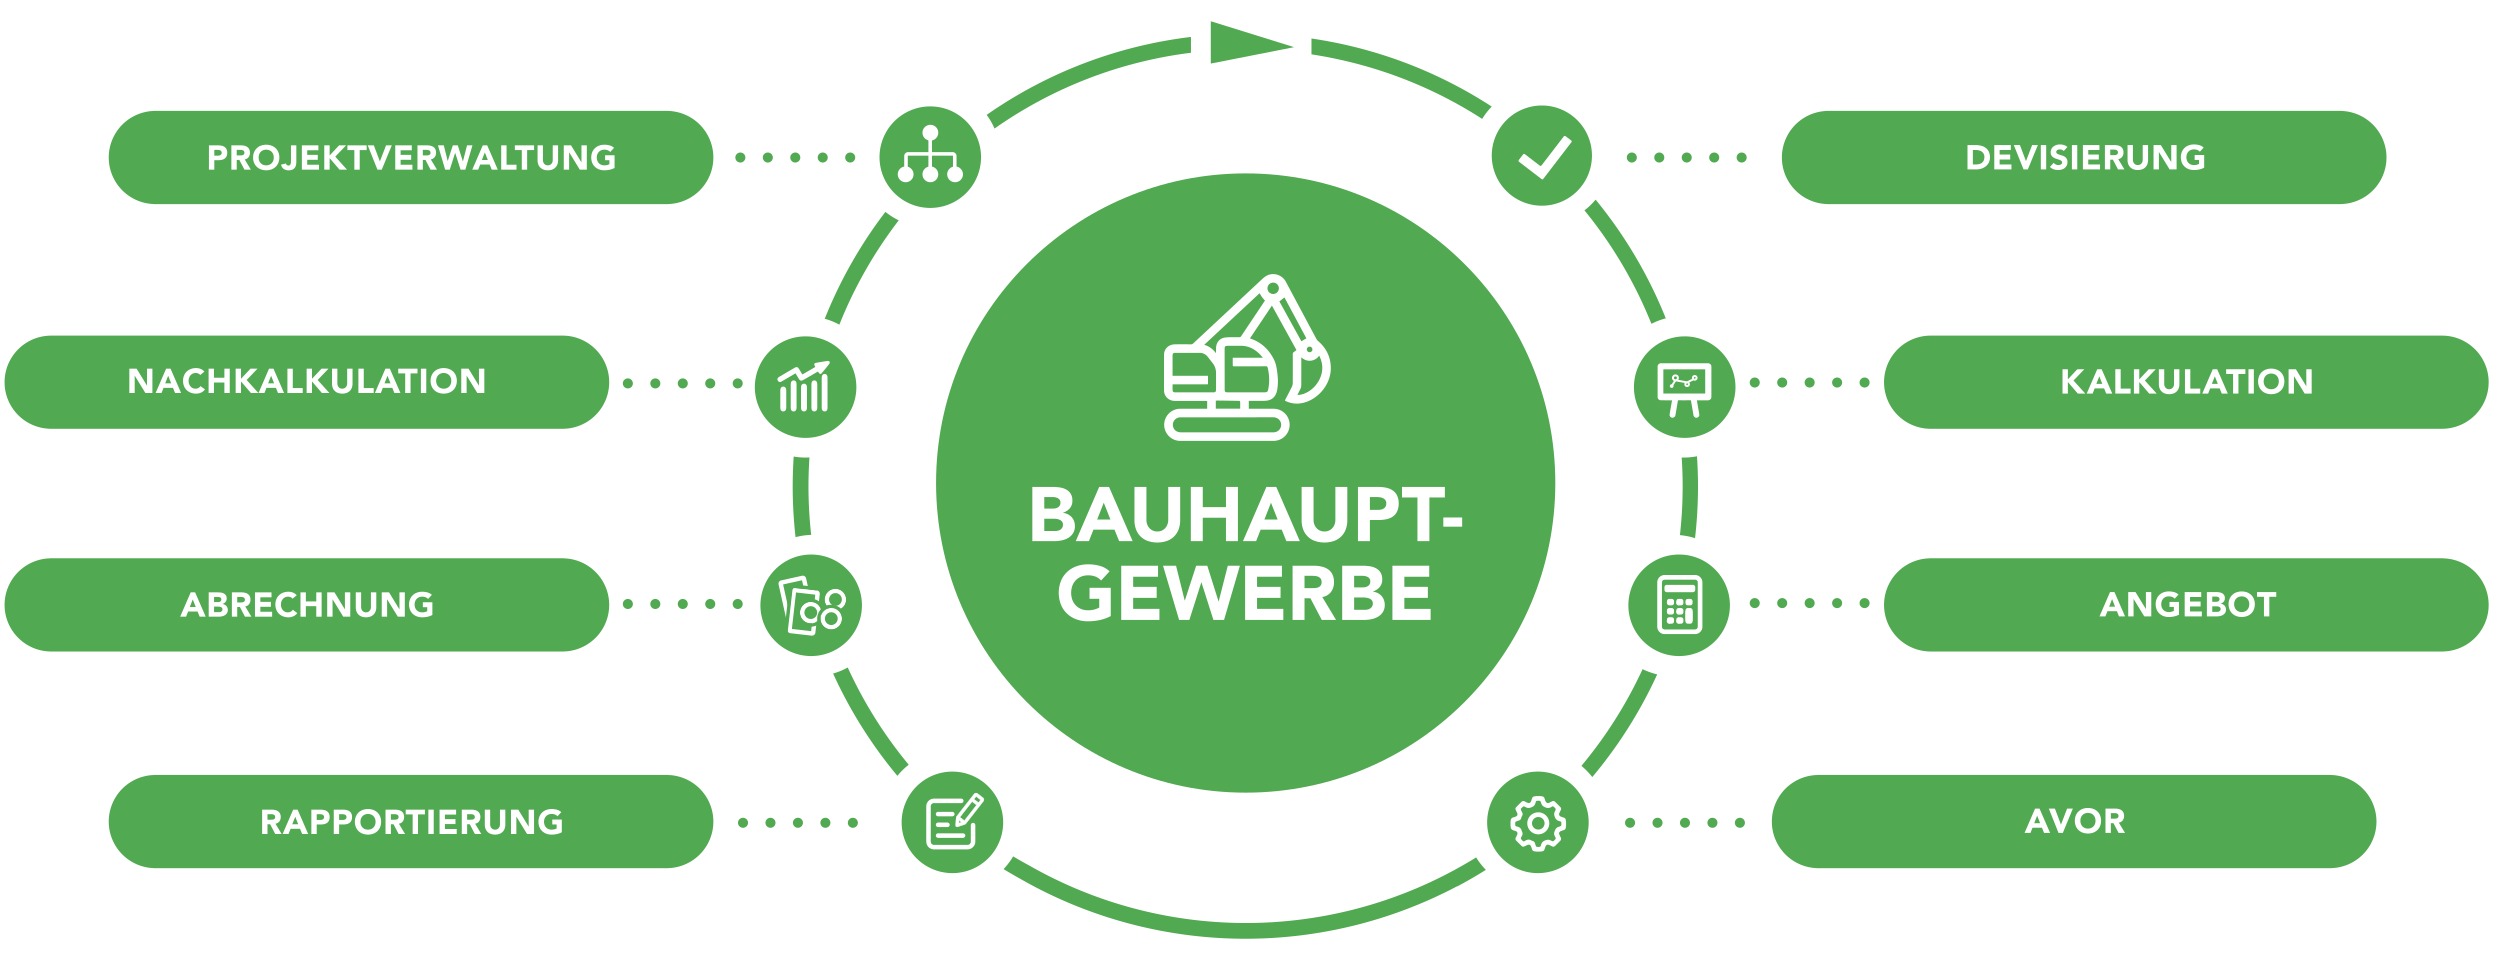 <svg id="a309aec5-5cd3-4d3a-a273-16a729cc887a" data-name="daad89aa-8701-4230-bd6c-d8cf4a30bb20" xmlns="http://www.w3.org/2000/svg" xmlns:xlink="http://www.w3.org/1999/xlink" viewBox="0 0 2000 770"><defs><style>.\35 a2c935c-d2ad-4bb5-8364-9d0fe40ed732{fill:none;}.\30 4743687-15c6-46d3-9334-d91af9773603{fill:#51a951;}.\30 9c71523-0ffe-4e24-b4c3-ddc459855103{fill:#fff;}.fcd2a796-b55c-423f-be0b-3a46bf03fea9{clip-path:url(#953f6749-dbca-42f1-9237-09291d990d2f);}</style><clipPath id="953f6749-dbca-42f1-9237-09291d990d2f"><rect class="5a2c935c-d2ad-4bb5-8364-9d0fe40ed732" x="931.193" y="219.277" width="133.453" height="133.445"/></clipPath></defs><title>infografik_bauhauptgewerbe_neu_</title><path class="04743687-15c6-46d3-9334-d91af9773603" d="M123.485,88.75V88.703h410.888V88.75a37.262,37.262,0,0,1,0,74.5v0.047H123.485V163.25a37.258,37.258,0,0,1,0-74.5"/><path class="04743687-15c6-46d3-9334-d91af9773603" d="M40.15,268.516v-0.047h410.888v0.047a37.262,37.262,0,0,1,0,74.5v0.047H40.15v-0.047a37.258,37.258,0,0,1,0-74.5"/><path class="04743687-15c6-46d3-9334-d91af9773603" d="M40.15,446.68v-0.047h410.888v0.047a37.262,37.262,0,0,1,0,74.5v0.047H40.15v-0.047a37.258,37.258,0,0,1,0-74.5"/><path class="04743687-15c6-46d3-9334-d91af9773603" d="M123.485,620.016v-0.047h410.888v0.047a37.262,37.262,0,0,1,0,74.5v0.047H123.485v-0.047a37.258,37.258,0,0,1,0-74.5"/><path class="04743687-15c6-46d3-9334-d91af9773603" d="M1872.712,88.75V88.703H1461.824V88.75a37.262,37.262,0,0,0,0,74.5v0.047H1872.712V163.25a37.258,37.258,0,0,0,0-74.5"/><path class="04743687-15c6-46d3-9334-d91af9773603" d="M1954.443,268.516v-0.047H1543.555v0.047a37.262,37.262,0,0,0,0,74.5v0.047h410.888v-0.047a37.258,37.258,0,0,0,0-74.5"/><path class="04743687-15c6-46d3-9334-d91af9773603" d="M1954.443,446.68v-0.047H1543.555v0.047a37.262,37.262,0,0,0,0,74.5v0.047h410.888v-0.047a37.258,37.258,0,0,0,0-74.5"/><path class="04743687-15c6-46d3-9334-d91af9773603" d="M1244.25,386.406c0-136.781-110.898-247.687-247.699-247.687-136.799,0-247.698,110.906-247.698,247.687,0,136.812,110.899,247.719,247.698,247.719,136.801,0,247.699-110.907,247.699-247.719"/><path class="04743687-15c6-46d3-9334-d91af9773603" d="M1864.687,620.016v-0.047H1453.799v0.047a37.262,37.262,0,0,0,0,74.5v0.047h410.888v-0.047a37.258,37.258,0,0,0,0-74.5"/><path class="04743687-15c6-46d3-9334-d91af9773603" d="M1233.481,164.562a40.078,40.078,0,1,0-40.071-40.094,40.095,40.095,0,0,0,40.071,40.094"/><path class="04743687-15c6-46d3-9334-d91af9773603" d="M1343.316,524.844a40.609,40.609,0,1,0-40.609-40.594,40.59,40.59,0,0,0,40.609,40.594"/><path class="04743687-15c6-46d3-9334-d91af9773603" d="M1347.772,350.312a40.609,40.609,0,1,0-40.609-40.594,40.59,40.59,0,0,0,40.609,40.594"/><path class="04743687-15c6-46d3-9334-d91af9773603" d="M1230.335,698.5a40.609,40.609,0,1,0-40.609-40.594,40.589,40.589,0,0,0,40.609,40.594"/><path class="04743687-15c6-46d3-9334-d91af9773603" d="M648.939,524.844a40.609,40.609,0,1,1,40.609-40.594,40.59,40.59,0,0,1-40.609,40.594"/><path class="04743687-15c6-46d3-9334-d91af9773603" d="M644.483,350.312a40.609,40.609,0,1,1,40.609-40.594,40.589,40.589,0,0,1-40.609,40.594"/><path class="04743687-15c6-46d3-9334-d91af9773603" d="M761.921,698.5a40.609,40.609,0,1,1,40.609-40.594A40.589,40.589,0,0,1,761.921,698.5"/><path class="04743687-15c6-46d3-9334-d91af9773603" d="M744.226,166.344a40.609,40.609,0,1,0-40.609-40.594,40.589,40.589,0,0,0,40.609,40.594"/><path class="09c71523-0ffe-4e24-b4c3-ddc459855103" d="M825.866,389.545h16.17a40.854,40.854,0,0,1,5.666.398,15.47,15.47,0,0,1,5.115,1.593,9.8,9.8,0,0,1,3.675,3.338,10.237,10.237,0,0,1,1.409,5.696,9.095,9.095,0,0,1-2.052,6.095,11.287,11.287,0,0,1-5.421,3.461V410.248a12.404,12.404,0,0,1,3.89,1.194,10.399,10.399,0,0,1,3.001,2.267,9.669,9.669,0,0,1,1.929,3.216,11.297,11.297,0,0,1,.674,3.92,10.418,10.418,0,0,1-1.47,5.727,11.554,11.554,0,0,1-3.797,3.706,16.655,16.655,0,0,1-5.237,2.021,28.048,28.048,0,0,1-5.789.612h-17.763V389.545Zm9.555,17.334h6.921a9.743,9.743,0,0,0,2.174-.244,6.03,6.03,0,0,0,1.93-.797,4.147,4.147,0,0,0,1.378-1.47,4.408,4.408,0,0,0,.521-2.205,4.002,4.002,0,0,0-.582-2.235,4.061,4.061,0,0,0-1.501-1.379,7.187,7.187,0,0,0-2.083-.704,12.531,12.531,0,0,0-2.266-.215H835.421v9.249Zm0,17.947h8.575a10.583,10.583,0,0,0,2.236-.245,5.915,5.915,0,0,0,2.052-.857,4.881,4.881,0,0,0,1.5-1.593,4.6,4.6,0,0,0,.582-2.389,3.831,3.831,0,0,0-.766-2.48,4.871,4.871,0,0,0-1.929-1.439,9.899,9.899,0,0,0-2.512-.674,18.572,18.572,0,0,0-2.511-.184H835.421v9.861Z"/><path class="09c71523-0ffe-4e24-b4c3-ddc459855103" d="M879.338,389.545h7.901L906.105,432.911H895.325l-3.736-9.188H874.744l-3.614,9.188H860.595Zm3.675,12.618-5.268,13.476H888.342Z"/><path class="09c71523-0ffe-4e24-b4c3-ddc459855103" d="M944.142,416.189a20.929,20.929,0,0,1-1.164,7.105,15.637,15.637,0,0,1-3.461,5.635A15.838,15.838,0,0,1,933.79,432.666a24.016,24.016,0,0,1-15.864,0,15.83,15.83,0,0,1-5.727-3.736,15.623,15.623,0,0,1-3.461-5.635,20.918,20.918,0,0,1-1.164-7.105V389.545h9.555v26.277a10.557,10.557,0,0,0,.643,3.736,8.914,8.914,0,0,0,1.807,2.971,8.186,8.186,0,0,0,2.787,1.96,8.746,8.746,0,0,0,3.522.704,8.54,8.54,0,0,0,3.492-.704,8.28,8.28,0,0,0,2.756-1.96,8.93,8.93,0,0,0,1.807-2.971,10.557,10.557,0,0,0,.643-3.736V389.545h9.555v26.645Z"/><path class="09c71523-0ffe-4e24-b4c3-ddc459855103" d="M952.655,389.545h9.555v16.171h18.559v-16.171h9.555v43.366h-9.555V414.168H962.21v18.743h-9.555V389.545Z"/><path class="09c71523-0ffe-4e24-b4c3-ddc459855103" d="M1013.109,389.545h7.902l18.865,43.366H1029.096l-3.736-9.188h-16.844l-3.613,9.188H994.367Zm3.676,12.618-5.268,13.476h10.596Z"/><path class="09c71523-0ffe-4e24-b4c3-ddc459855103" d="M1077.853,416.189a20.929,20.929,0,0,1-1.164,7.105,15.637,15.637,0,0,1-3.461,5.635,15.841,15.841,0,0,1-5.727,3.736,24.017,24.017,0,0,1-15.864,0,15.836,15.836,0,0,1-5.728-3.736,15.607,15.607,0,0,1-3.46-5.635,20.906,20.906,0,0,1-1.164-7.105V389.545h9.555v26.277a10.557,10.557,0,0,0,.644,3.736,8.929,8.929,0,0,0,1.807,2.971,8.193,8.193,0,0,0,2.787,1.96,8.748,8.748,0,0,0,3.522.704,8.539,8.539,0,0,0,3.491-.704,8.28,8.28,0,0,0,2.756-1.96,8.947,8.947,0,0,0,1.808-2.971,10.556,10.556,0,0,0,.643-3.736V389.545h9.556v26.645Z"/><path class="09c71523-0ffe-4e24-b4c3-ddc459855103" d="M1086.366,389.545h16.109a31.911,31.911,0,0,1,6.37.612,14.511,14.511,0,0,1,5.236,2.113,10.692,10.692,0,0,1,3.553,4.043,13.842,13.842,0,0,1,1.317,6.4,14.769,14.769,0,0,1-1.226,6.37,10.452,10.452,0,0,1-3.368,4.104,13.673,13.673,0,0,1-5.084,2.174,29.802,29.802,0,0,1-6.37.644h-6.983v16.905h-9.555V389.545Zm9.555,18.376h6.371a12.338,12.338,0,0,0,2.48-.245,6.593,6.593,0,0,0,2.144-.827,4.417,4.417,0,0,0,1.531-1.593,5.037,5.037,0,0,0,.582-2.542,4.303,4.303,0,0,0-.766-2.664,5.091,5.091,0,0,0-1.96-1.562,8.389,8.389,0,0,0-2.665-.705,27.374,27.374,0,0,0-2.817-.153h-4.9v10.291Z"/><path class="09c71523-0ffe-4e24-b4c3-ddc459855103" d="M1133.958,397.998h-12.373v-8.453h34.301V397.998h-12.373v34.913H1133.958V397.998Z"/><path class="09c71523-0ffe-4e24-b4c3-ddc459855103" d="M1169.729,421.335h-15.068v-7.351h15.068V421.335Z"/><path class="09c71523-0ffe-4e24-b4c3-ddc459855103" d="M888.587,492.876a34.569,34.569,0,0,1-8.82,3.185,44.795,44.795,0,0,1-9.372.98,26.718,26.718,0,0,1-9.372-1.593,21.434,21.434,0,0,1-7.411-4.563,20.682,20.682,0,0,1-4.87-7.196,26.358,26.358,0,0,1,0-18.865,20.686,20.686,0,0,1,4.87-7.197,21.464,21.464,0,0,1,7.411-4.563,26.718,26.718,0,0,1,9.372-1.593,34.697,34.697,0,0,1,9.586,1.256,18.79,18.79,0,0,1,7.687,4.318l-6.738,7.35a13.468,13.468,0,0,0-4.41-3.062,15.734,15.734,0,0,0-6.125-1.041,14.203,14.203,0,0,0-5.543,1.041,12.463,12.463,0,0,0-4.257,2.91,12.779,12.779,0,0,0-2.726,4.44,16.931,16.931,0,0,0,0,11.179,12.829,12.829,0,0,0,2.726,4.41,12.433,12.433,0,0,0,4.257,2.909,14.185,14.185,0,0,0,5.543,1.041,18.262,18.262,0,0,0,5.39-.704,20.281,20.281,0,0,0,3.614-1.439V479.033h-7.779v-8.82h16.967V492.876Z"/><path class="09c71523-0ffe-4e24-b4c3-ddc459855103" d="M896.979,452.572h29.462v8.82H906.534v8.085h18.804v8.82h-18.804v8.82h21.009v8.82H896.979V452.572Z"/><path class="09c71523-0ffe-4e24-b4c3-ddc459855103" d="M930.421,452.572H940.834l6.921,27.809h0.123l9.065-27.809h8.881l9.004,28.543h0.123l7.289-28.543H991.918l-12.679,43.366H970.725l-9.556-30.014h-0.122l-9.556,30.014h-8.208Z"/><path class="09c71523-0ffe-4e24-b4c3-ddc459855103" d="M996.083,452.572h29.462v8.82h-19.906v8.085h18.803v8.82h-18.803v8.82h21.008v8.82H996.083V452.572Z"/><path class="09c71523-0ffe-4e24-b4c3-ddc459855103" d="M1034.059,452.572h16.783a29.623,29.623,0,0,1,6.278.644,14.915,14.915,0,0,1,5.206,2.144,10.7,10.7,0,0,1,3.553,4.043,13.7,13.7,0,0,1,1.316,6.339,12.726,12.726,0,0,1-2.389,7.81,10.75,10.75,0,0,1-6.982,4.073l11.025,18.314h-11.454l-9.065-17.334h-4.717v17.334h-9.555V452.572Zm9.555,17.947h5.636q1.286,0,2.726-.092a8.544,8.544,0,0,0,2.604-.552,4.514,4.514,0,0,0,1.929-1.439,4.377,4.377,0,0,0,.766-2.756,4.576,4.576,0,0,0-.674-2.634,4.496,4.496,0,0,0-1.715-1.501,7.615,7.615,0,0,0-2.389-.704,19.402,19.402,0,0,0-2.634-.185h-6.248v9.862Z"/><path class="09c71523-0ffe-4e24-b4c3-ddc459855103" d="M1073.749,452.572h16.17a40.856,40.856,0,0,1,5.666.398,15.467,15.467,0,0,1,5.114,1.593,9.806,9.806,0,0,1,3.676,3.338,10.241,10.241,0,0,1,1.408,5.696,9.093,9.093,0,0,1-2.052,6.095,11.287,11.287,0,0,1-5.421,3.461v0.122a12.412,12.412,0,0,1,3.89,1.194,10.39,10.39,0,0,1,3.001,2.267,9.654,9.654,0,0,1,1.93,3.216,11.297,11.297,0,0,1,.674,3.92,10.426,10.426,0,0,1-1.47,5.727,11.556,11.556,0,0,1-3.798,3.706,16.658,16.658,0,0,1-5.237,2.021,28.04,28.04,0,0,1-5.788.612H1073.749V452.572Zm9.555,17.334h6.922a9.744,9.744,0,0,0,2.175-.244,6.024,6.024,0,0,0,1.929-.797,4.154,4.154,0,0,0,1.379-1.47,4.418,4.418,0,0,0,.521-2.205,4.002,4.002,0,0,0-.582-2.235,4.065,4.065,0,0,0-1.501-1.379,7.194,7.194,0,0,0-2.082-.704,12.536,12.536,0,0,0-2.267-.215h-6.493v9.249Zm0,17.947h8.575a10.58,10.58,0,0,0,2.236-.245,5.915,5.915,0,0,0,2.052-.857,4.887,4.887,0,0,0,1.501-1.593,4.6,4.6,0,0,0,.582-2.389,3.828,3.828,0,0,0-.767-2.48,4.863,4.863,0,0,0-1.929-1.439,9.905,9.905,0,0,0-2.512-.674,18.576,18.576,0,0,0-2.511-.184h-7.229v9.861Z"/><path class="09c71523-0ffe-4e24-b4c3-ddc459855103" d="M1113.929,452.572h29.462v8.82h-19.906v8.085h18.804v8.82h-18.804v8.82h21.009v8.82h-30.564V452.572Z"/><path class="04743687-15c6-46d3-9334-d91af9773603" d="M1309.467,126.021a4.007,4.007,0,1,0-4.006,4.006,4.007,4.007,0,0,0,4.006-4.006m21.968,0a4.006,4.006,0,1,0-4.006,4.006,4.006,4.006,0,0,0,4.006-4.006m21.969,0a4.007,4.007,0,1,0-4.006,4.006,4.007,4.007,0,0,0,4.006-4.006m21.968,0a4.006,4.006,0,1,0-4.006,4.006,4.006,4.006,0,0,0,4.006-4.006m21.969,0a4.007,4.007,0,1,0-4.006,4.006,4.007,4.007,0,0,0,4.006-4.006"/><path class="04743687-15c6-46d3-9334-d91af9773603" d="M596.294,126.021a4.006,4.006,0,1,0-4.006,4.006,4.007,4.007,0,0,0,4.006-4.006m21.968,0a4.006,4.006,0,1,0-4.006,4.006,4.006,4.006,0,0,0,4.006-4.006m21.969,0a4.006,4.006,0,1,0-4.006,4.006,4.007,4.007,0,0,0,4.006-4.006m21.968,0a4.006,4.006,0,1,0-4.006,4.006,4.006,4.006,0,0,0,4.006-4.006m21.969,0a4.006,4.006,0,1,0-4.006,4.006,4.007,4.007,0,0,0,4.006-4.006"/><path class="04743687-15c6-46d3-9334-d91af9773603" d="M506.293,306.729a4.006,4.006,0,1,0-4.006,4.006,4.007,4.007,0,0,0,4.006-4.006m21.968,0a4.006,4.006,0,1,0-4.006,4.006,4.006,4.006,0,0,0,4.006-4.006m21.969,0a4.006,4.006,0,1,0-4.006,4.006,4.007,4.007,0,0,0,4.006-4.006m21.968,0a4.006,4.006,0,1,0-4.006,4.006,4.006,4.006,0,0,0,4.006-4.006m21.969,0a4.006,4.006,0,1,0-4.006,4.006,4.007,4.007,0,0,0,4.006-4.006"/><path class="04743687-15c6-46d3-9334-d91af9773603" d="M1407.798,306.021a4.007,4.007,0,1,0-4.006,4.006,4.007,4.007,0,0,0,4.006-4.006m21.968,0a4.006,4.006,0,1,0-4.006,4.006,4.006,4.006,0,0,0,4.006-4.006m21.969,0a4.007,4.007,0,1,0-4.006,4.006,4.007,4.007,0,0,0,4.006-4.006m21.968,0a4.006,4.006,0,1,0-4.006,4.006,4.006,4.006,0,0,0,4.006-4.006m21.969,0a4.007,4.007,0,1,0-4.006,4.006,4.007,4.007,0,0,0,4.006-4.006"/><path class="04743687-15c6-46d3-9334-d91af9773603" d="M506.293,483.186a4.006,4.006,0,1,0-4.006,4.006,4.007,4.007,0,0,0,4.006-4.006m21.968,0a4.006,4.006,0,1,0-4.006,4.006,4.006,4.006,0,0,0,4.006-4.006m21.969,0a4.006,4.006,0,1,0-4.006,4.006,4.007,4.007,0,0,0,4.006-4.006m21.968,0a4.006,4.006,0,1,0-4.006,4.006,4.006,4.006,0,0,0,4.006-4.006m21.969,0a4.006,4.006,0,1,0-4.006,4.006,4.007,4.007,0,0,0,4.006-4.006"/><path class="04743687-15c6-46d3-9334-d91af9773603" d="M1407.798,482.477a4.007,4.007,0,1,0-4.006,4.006,4.007,4.007,0,0,0,4.006-4.006m21.968,0a4.006,4.006,0,1,0-4.006,4.006,4.006,4.006,0,0,0,4.006-4.006m21.969,0a4.007,4.007,0,1,0-4.006,4.006,4.007,4.007,0,0,0,4.006-4.006m21.968,0a4.006,4.006,0,1,0-4.006,4.006,4.006,4.006,0,0,0,4.006-4.006m21.969,0a4.007,4.007,0,1,0-4.006,4.006,4.007,4.007,0,0,0,4.006-4.006"/><path class="04743687-15c6-46d3-9334-d91af9773603" d="M1308.05,658.225a4.007,4.007,0,1,0-4.006,4.006,4.007,4.007,0,0,0,4.006-4.006m21.968,0a4.006,4.006,0,1,0-4.006,4.006,4.006,4.006,0,0,0,4.006-4.006m21.969,0a4.007,4.007,0,1,0-4.006,4.006,4.007,4.007,0,0,0,4.006-4.006m21.968,0a4.006,4.006,0,1,0-4.006,4.006,4.006,4.006,0,0,0,4.006-4.006m21.969,0a4.007,4.007,0,1,0-4.006,4.006,4.007,4.007,0,0,0,4.006-4.006"/><path class="04743687-15c6-46d3-9334-d91af9773603" d="M598.42,658.225a4.006,4.006,0,1,0-4.006,4.006,4.007,4.007,0,0,0,4.006-4.006m21.968,0a4.006,4.006,0,1,0-4.006,4.006,4.006,4.006,0,0,0,4.006-4.006m21.969,0a4.006,4.006,0,1,0-4.006,4.006,4.007,4.007,0,0,0,4.006-4.006m21.968,0a4.006,4.006,0,1,0-4.006,4.006,4.006,4.006,0,0,0,4.006-4.006m21.969,0a4.006,4.006,0,1,0-4.006,4.006,4.007,4.007,0,0,0,4.006-4.006"/><path class="04743687-15c6-46d3-9334-d91af9773603" d="M648.945,427.901a353.368,353.368,0,0,1-2.164-38.886c0-7.747.279-15.426,0.775-23.046-1.018.054-2.041,0.086-3.073,0.086a56.991,56.991,0,0,1-9.528-.815c-0.512,7.882-.801,15.825-0.801,23.837a365.884,365.884,0,0,0,2.284,40.647,56.631,56.631,0,0,1,12.507-1.823m22.54-168.171a348.989,348.989,0,0,1,47.51-83.453,56.594,56.594,0,0,1-10.671-6.772,361.578,361.578,0,0,0-48.522,85.495,56.201,56.201,0,0,1,11.683,4.73m55.489,352.054a349.647,349.647,0,0,1-48.778-77.776,56.305,56.305,0,0,1-11.713,4.824,362.324,362.324,0,0,0,51.42,81.841,56.879,56.879,0,0,1,9.071-8.889m68.654-508.945a347.528,347.528,0,0,1,157.134-60.63v-12.647a360.058,360.058,0,0,0-163.426,62.337,56.489,56.489,0,0,1,6.292,10.94m368.968,592.599a349.467,349.467,0,0,1-341.453-3.163s-8.556-4.632-12.598-7.172a56.799,56.799,0,0,1-7.669,10.161c7.502,4.748,23.165,13.222,23.165,13.222a362.493,362.493,0,0,0,339.729.503l0.049,0.121q11.695-6.204,22.871-13.225a56.81,56.81,0,0,1-7.762-9.942c-5.341,3.321-10.804,6.46-16.332,9.495m21.156-600.317a56.104,56.104,0,0,1,7.631-9.856,359.921,359.921,0,0,0-144.214-54.458v12.688q8.91,1.351,17.665,3.159c0.111,0.023.224,0.042,0.335,0.065,1.158,0.239,2.306.504,3.46,0.754,1.962,0.421,3.923.845,5.872,1.3,0.41,0.097.817,0.201,1.226,0.299a347.441,347.441,0,0,1,108.025,46.049m128.329,440.217a349.581,349.581,0,0,1-48.945,77.354,56.899,56.899,0,0,1,8.699,8.954,362.314,362.314,0,0,0,51.932-82.147,56.145,56.145,0,0,1-11.686-4.161m7.058-276.282a56.136,56.136,0,0,1,11.489-4.378,361.891,361.891,0,0,0-56.133-94.979,56.105,56.105,0,0,1-8.918,8.598,349.13,349.13,0,0,1,53.562,90.759m37.268,130.021c0-8.087-.293-16.105-0.815-24.061a56.802,56.802,0,0,1-10.779,1.039c-0.489,0-.973-0.021-1.458-0.038,0.495,7.605.773,15.269,0.773,22.998a353.136,353.136,0,0,1-2.189,39.092,56.412,56.412,0,0,1,12.092,2.429,365.884,365.884,0,0,0,2.376-41.459"/><path class="09c71523-0ffe-4e24-b4c3-ddc459855103" d="M1574.002,116.059h6.435a18.381,18.381,0,0,1,4.441.523,10.164,10.164,0,0,1,3.671,1.691,8.304,8.304,0,0,1,2.489,3.039,10.201,10.201,0,0,1,.921,4.537,9.259,9.259,0,0,1-.894,4.167,8.961,8.961,0,0,1-2.406,3.025,10.645,10.645,0,0,1-3.493,1.856,13.553,13.553,0,0,1-4.152.632H1574.002V116.059Zm4.289,15.51h2.228a11.969,11.969,0,0,0,2.765-.303,5.902,5.902,0,0,0,2.213-1.003,4.817,4.817,0,0,0,1.472-1.843,6.532,6.532,0,0,0,.536-2.791,5.445,5.445,0,0,0-.536-2.489,4.978,4.978,0,0,0-1.443-1.746,6.324,6.324,0,0,0-2.132-1.031,9.449,9.449,0,0,0-2.571-.344H1578.291v11.55Z"/><path class="09c71523-0ffe-4e24-b4c3-ddc459855103" d="M1595.423,116.059h13.228v3.96h-8.938v3.63h8.443v3.96h-8.443v3.96h9.433v3.96h-13.723V116.059Z"/><path class="09c71523-0ffe-4e24-b4c3-ddc459855103" d="M1611.043,116.059h4.896l4.812,12.76h0.055l4.896-12.76h4.592l-8.029,19.47h-3.438Z"/><path class="09c71523-0ffe-4e24-b4c3-ddc459855103" d="M1632.658,116.059h4.29V135.529h-4.29V116.059Z"/><path class="09c71523-0ffe-4e24-b4c3-ddc459855103" d="M1651.001,120.817a3.065,3.065,0,0,0-1.417-.977,5.082,5.082,0,0,0-1.691-.316,4.433,4.433,0,0,0-.962.11,3.704,3.704,0,0,0-.936.344,2.045,2.045,0,0,0-.715.619,1.716,1.716,0,0,0,.385,2.283,6.243,6.243,0,0,0,1.664.797q1.003,0.33,2.159.66a8.885,8.885,0,0,1,2.158.935,5.119,5.119,0,0,1,1.664,1.623,4.941,4.941,0,0,1,.66,2.722,6.258,6.258,0,0,1-.605,2.833,5.744,5.744,0,0,1-1.636,2.008,6.958,6.958,0,0,1-2.393,1.182,10.967,10.967,0,0,1-6.394-.192,8.802,8.802,0,0,1-3.025-1.87l3.053-3.355a4.444,4.444,0,0,0,1.663,1.361,4.754,4.754,0,0,0,2.077.481,4.699,4.699,0,0,0,1.059-.124,3.445,3.445,0,0,0,.962-0.371,2.07,2.07,0,0,0,.688-0.632,1.573,1.573,0,0,0,.262-0.908,1.647,1.647,0,0,0-.674-1.389,6.227,6.227,0,0,0-1.691-.866q-1.018-.357-2.2-0.715a9.847,9.847,0,0,1-2.2-.962,5.293,5.293,0,0,1-1.69-1.595,4.556,4.556,0,0,1-.674-2.613,5.854,5.854,0,0,1,.618-2.75,5.982,5.982,0,0,1,1.65-1.98,7.186,7.186,0,0,1,2.379-1.196,9.74,9.74,0,0,1,2.777-.398,10.922,10.922,0,0,1,3.189.467,7.367,7.367,0,0,1,2.778,1.567Z"/><path class="09c71523-0ffe-4e24-b4c3-ddc459855103" d="M1657.518,116.059h4.29V135.529h-4.29V116.059Z"/><path class="09c71523-0ffe-4e24-b4c3-ddc459855103" d="M1666.316,116.059h13.228v3.96h-8.938v3.63h8.443v3.96h-8.443v3.96h9.433v3.96h-13.723V116.059Z"/><path class="09c71523-0ffe-4e24-b4c3-ddc459855103" d="M1683.918,116.059h7.534a13.31,13.31,0,0,1,2.819.289,6.683,6.683,0,0,1,2.337.962,4.807,4.807,0,0,1,1.596,1.815,6.156,6.156,0,0,1,.591,2.846,5.715,5.715,0,0,1-1.072,3.506,4.826,4.826,0,0,1-3.135,1.829l4.949,8.223h-5.143l-4.069-7.783H1688.207v7.783H1683.918V116.059Zm4.289,8.058h2.53q0.577,0,1.224-.041a3.856,3.856,0,0,0,1.169-.248,2.023,2.023,0,0,0,.866-0.646,1.964,1.964,0,0,0,.344-1.237,2.051,2.051,0,0,0-.303-1.183,2.019,2.019,0,0,0-.77-0.674,3.435,3.435,0,0,0-1.072-.316,8.724,8.724,0,0,0-1.183-.083H1688.207v4.427Z"/><path class="09c71523-0ffe-4e24-b4c3-ddc459855103" d="M1718.457,128.022a9.408,9.408,0,0,1-.522,3.19,7.021,7.021,0,0,1-1.554,2.53,7.116,7.116,0,0,1-2.571,1.678,10.783,10.783,0,0,1-7.122,0,7.108,7.108,0,0,1-2.571-1.678,7.008,7.008,0,0,1-1.554-2.53,9.384,9.384,0,0,1-.522-3.19V116.059h4.289v11.798a4.74,4.74,0,0,0,.289,1.677,3.996,3.996,0,0,0,.812,1.334,3.673,3.673,0,0,0,1.251.88,3.925,3.925,0,0,0,1.581.316,3.829,3.829,0,0,0,1.567-.316,3.719,3.719,0,0,0,1.238-.88,4.009,4.009,0,0,0,.811-1.334,4.718,4.718,0,0,0,.289-1.677V116.059h4.29V128.022Z"/><path class="09c71523-0ffe-4e24-b4c3-ddc459855103" d="M1722.83,116.059h5.829l8.278,13.53h0.055V116.059h4.29V135.529h-5.61l-8.497-13.86h-0.056V135.529h-4.289V116.059Z"/><path class="09c71523-0ffe-4e24-b4c3-ddc459855103" d="M1763.336,134.154a15.524,15.524,0,0,1-3.96,1.43,20.132,20.132,0,0,1-4.207.44,11.997,11.997,0,0,1-4.208-.715,9.617,9.617,0,0,1-3.327-2.048,9.281,9.281,0,0,1-2.187-3.231,11.828,11.828,0,0,1,0-8.47,9.283,9.283,0,0,1,2.187-3.231,9.633,9.633,0,0,1,3.327-2.049,11.996,11.996,0,0,1,4.208-.715,15.592,15.592,0,0,1,4.304.563,8.433,8.433,0,0,1,3.451,1.939l-3.025,3.3a6.043,6.043,0,0,0-1.979-1.375,7.064,7.064,0,0,0-2.75-.467,6.375,6.375,0,0,0-2.489.467,5.597,5.597,0,0,0-1.911,1.306,5.735,5.735,0,0,0-1.224,1.994,7.59,7.59,0,0,0,0,5.019,5.755,5.755,0,0,0,1.224,1.98,5.576,5.576,0,0,0,1.911,1.306,6.366,6.366,0,0,0,2.489.468,8.199,8.199,0,0,0,2.42-.316,9.098,9.098,0,0,0,1.622-.646v-3.162h-3.492v-3.96h7.617v10.175Z"/><path class="09c71523-0ffe-4e24-b4c3-ddc459855103" d="M1650.011,295.387h4.29v8.085l7.562-8.085h5.61l-8.662,9.048,9.404,10.422h-5.994l-7.921-9.24v9.24h-4.29V295.387Z"/><path class="09c71523-0ffe-4e24-b4c3-ddc459855103" d="M1677.786,295.387h3.547l8.471,19.47h-4.84l-1.678-4.125h-7.562l-1.623,4.125h-4.729Zm1.649,5.665-2.364,6.05h4.757Z"/><path class="09c71523-0ffe-4e24-b4c3-ddc459855103" d="M1692.25,295.387h4.29V310.897h7.948v3.96H1692.25V295.387Z"/><path class="09c71523-0ffe-4e24-b4c3-ddc459855103" d="M1707.127,295.387h4.29v8.085l7.562-8.085h5.61l-8.662,9.048,9.404,10.422h-5.994l-7.921-9.24v9.24h-4.29V295.387Z"/><path class="09c71523-0ffe-4e24-b4c3-ddc459855103" d="M1743.51,307.35a9.408,9.408,0,0,1-.522,3.19,7.021,7.021,0,0,1-1.554,2.53,7.116,7.116,0,0,1-2.571,1.678,10.783,10.783,0,0,1-7.122,0,7.108,7.108,0,0,1-2.571-1.678,7.008,7.008,0,0,1-1.554-2.53,9.384,9.384,0,0,1-.522-3.19V295.387h4.289v11.798a4.74,4.74,0,0,0,.289,1.677,3.996,3.996,0,0,0,.812,1.334,3.673,3.673,0,0,0,1.251.88,3.925,3.925,0,0,0,1.581.316,3.829,3.829,0,0,0,1.567-.316,3.719,3.719,0,0,0,1.238-.88,4.009,4.009,0,0,0,.811-1.334,4.718,4.718,0,0,0,.289-1.677V295.387h4.29v11.963Z"/><path class="09c71523-0ffe-4e24-b4c3-ddc459855103" d="M1747.965,295.387h4.29V310.897h7.948v3.96h-12.238V295.387Z"/><path class="09c71523-0ffe-4e24-b4c3-ddc459855103" d="M1770.212,295.387h3.547l8.471,19.47h-4.84l-1.678-4.125h-7.562l-1.623,4.125h-4.729Zm1.649,5.665-2.364,6.05h4.757Z"/><path class="09c71523-0ffe-4e24-b4c3-ddc459855103" d="M1786.464,299.182h-5.555v-3.795h15.4v3.795h-5.556v15.675h-4.29v-15.675Z"/><path class="09c71523-0ffe-4e24-b4c3-ddc459855103" d="M1798.784,295.387h4.29v19.47h-4.29V295.387Z"/><path class="09c71523-0ffe-4e24-b4c3-ddc459855103" d="M1806.483,305.122a11,11,0,0,1,.784-4.235,9.283,9.283,0,0,1,2.187-3.231,9.633,9.633,0,0,1,3.327-2.049,12.74,12.74,0,0,1,8.415,0,9.633,9.633,0,0,1,3.327,2.049,9.283,9.283,0,0,1,2.187,3.231,11.828,11.828,0,0,1,0,8.47,9.281,9.281,0,0,1-2.187,3.231,9.617,9.617,0,0,1-3.327,2.048,12.732,12.732,0,0,1-8.415,0,9.617,9.617,0,0,1-3.327-2.048,9.281,9.281,0,0,1-2.187-3.231A10.998,10.998,0,0,1,1806.483,305.122Zm4.455,0a7.138,7.138,0,0,0,.427,2.516,5.755,5.755,0,0,0,1.224,1.98,5.576,5.576,0,0,0,1.911,1.306,6.855,6.855,0,0,0,4.978,0,5.585,5.585,0,0,0,1.911-1.306,5.77,5.77,0,0,0,1.224-1.98,7.59,7.59,0,0,0,0-5.019,5.749,5.749,0,0,0-1.224-1.994,5.606,5.606,0,0,0-1.911-1.306,6.861,6.861,0,0,0-4.978,0,5.597,5.597,0,0,0-1.911,1.306,5.735,5.735,0,0,0-1.224,1.994A7.174,7.174,0,0,0,1810.938,305.122Z"/><path class="09c71523-0ffe-4e24-b4c3-ddc459855103" d="M1830.877,295.387h5.829l8.278,13.53h0.055V295.387h4.29v19.47h-5.61l-8.497-13.86H1835.166v13.86H1830.877V295.387Z"/><path class="09c71523-0ffe-4e24-b4c3-ddc459855103" d="M1688.017,473.642h3.547l8.471,19.47h-4.84l-1.678-4.125h-7.562l-1.623,4.125h-4.729Zm1.649,5.665-2.364,6.05h4.757Z"/><path class="09c71523-0ffe-4e24-b4c3-ddc459855103" d="M1702.564,473.642h5.829l8.278,13.529h0.055V473.642h4.29v19.47h-5.61l-8.497-13.86h-0.056v13.86h-4.289V473.642Z"/><path class="09c71523-0ffe-4e24-b4c3-ddc459855103" d="M1743.208,491.736a15.505,15.505,0,0,1-3.96,1.43,20.133,20.133,0,0,1-4.207.44,11.996,11.996,0,0,1-4.208-.715,9.619,9.619,0,0,1-3.327-2.049,9.29,9.29,0,0,1-2.187-3.231,11.827,11.827,0,0,1,0-8.47,9.281,9.281,0,0,1,2.187-3.231,9.633,9.633,0,0,1,3.327-2.049,11.996,11.996,0,0,1,4.208-.715,15.611,15.611,0,0,1,4.304.563,8.438,8.438,0,0,1,3.451,1.938l-3.025,3.301a6.028,6.028,0,0,0-1.979-1.375,7.063,7.063,0,0,0-2.75-.468,6.375,6.375,0,0,0-2.489.468,5.588,5.588,0,0,0-1.911,1.306,5.73,5.73,0,0,0-1.224,1.994,7.59,7.59,0,0,0,0,5.019,5.762,5.762,0,0,0,1.224,1.98,5.588,5.588,0,0,0,1.911,1.306,6.357,6.357,0,0,0,2.489.468,8.199,8.199,0,0,0,2.42-.316,9.098,9.098,0,0,0,1.622-.646v-3.162h-3.492v-3.96h7.617v10.175Z"/><path class="09c71523-0ffe-4e24-b4c3-ddc459855103" d="M1747.745,473.642h13.228v3.96h-8.938v3.63h8.443v3.96h-8.443v3.96h9.433v3.96h-13.723V473.642Z"/><path class="09c71523-0ffe-4e24-b4c3-ddc459855103" d="M1765.511,473.642h7.26a18.368,18.368,0,0,1,2.544.179,6.95,6.95,0,0,1,2.296.715,4.412,4.412,0,0,1,1.65,1.499,4.6,4.6,0,0,1,.632,2.558,4.08,4.08,0,0,1-.921,2.735,5.064,5.064,0,0,1-2.434,1.554v0.056a5.563,5.563,0,0,1,1.746.536,4.653,4.653,0,0,1,1.348,1.018,4.352,4.352,0,0,1,.866,1.443,5.082,5.082,0,0,1,.302,1.76,4.683,4.683,0,0,1-.659,2.571,5.2,5.2,0,0,1-1.705,1.664,7.469,7.469,0,0,1-2.352.907,12.572,12.572,0,0,1-2.599.275h-7.975V473.642Zm4.289,7.782h3.108a4.313,4.313,0,0,0,.976-0.11,2.681,2.681,0,0,0,.866-0.357,1.862,1.862,0,0,0,.619-0.66,1.979,1.979,0,0,0,.233-0.989,1.799,1.799,0,0,0-.261-1.004,1.837,1.837,0,0,0-.674-0.619,3.229,3.229,0,0,0-.936-0.316,5.667,5.667,0,0,0-1.018-.096h-2.915v4.152Zm0,8.058h3.851a4.752,4.752,0,0,0,1.004-.11,2.652,2.652,0,0,0,.921-0.385,2.188,2.188,0,0,0,.674-0.715,2.067,2.067,0,0,0,.262-1.072,1.725,1.725,0,0,0-.344-1.114,2.19,2.19,0,0,0-.867-0.646,4.419,4.419,0,0,0-1.127-.302,8.276,8.276,0,0,0-1.128-.083h-3.245v4.428Z"/><path class="09c71523-0ffe-4e24-b4c3-ddc459855103" d="M1782.862,483.376a10.995,10.995,0,0,1,.784-4.234,9.281,9.281,0,0,1,2.187-3.231,9.633,9.633,0,0,1,3.327-2.049,12.74,12.74,0,0,1,8.415,0,9.633,9.633,0,0,1,3.327,2.049,9.281,9.281,0,0,1,2.187,3.231,11.827,11.827,0,0,1,0,8.47,9.29,9.29,0,0,1-2.187,3.231,9.619,9.619,0,0,1-3.327,2.049,12.74,12.74,0,0,1-8.415,0,9.619,9.619,0,0,1-3.327-2.049,9.29,9.29,0,0,1-2.187-3.231A10.997,10.997,0,0,1,1782.862,483.376Zm4.455,0a7.141,7.141,0,0,0,.427,2.517,5.762,5.762,0,0,0,1.224,1.98,5.588,5.588,0,0,0,1.911,1.306,6.855,6.855,0,0,0,4.978,0,5.598,5.598,0,0,0,1.911-1.306,5.776,5.776,0,0,0,1.224-1.98,7.59,7.59,0,0,0,0-5.019,5.745,5.745,0,0,0-1.224-1.994,5.598,5.598,0,0,0-1.911-1.306,6.855,6.855,0,0,0-4.978,0,5.588,5.588,0,0,0-1.911,1.306,5.73,5.73,0,0,0-1.224,1.994A7.171,7.171,0,0,0,1787.317,483.376Z"/><path class="09c71523-0ffe-4e24-b4c3-ddc459855103" d="M1811.16,477.437h-5.555V473.642h15.4v3.795h-5.556v15.675h-4.29v-15.675Z"/><path class="09c71523-0ffe-4e24-b4c3-ddc459855103" d="M1628.066,646.864h3.547l8.471,19.47h-4.84l-1.678-4.125h-7.562l-1.623,4.125h-4.729Zm1.649,5.665-2.364,6.05h4.757Z"/><path class="09c71523-0ffe-4e24-b4c3-ddc459855103" d="M1639.038,646.864h4.896l4.812,12.76h0.055l4.896-12.76h4.592l-8.029,19.47h-3.438Z"/><path class="09c71523-0ffe-4e24-b4c3-ddc459855103" d="M1659.855,656.599a10.995,10.995,0,0,1,.784-4.234,9.281,9.281,0,0,1,2.187-3.231,9.633,9.633,0,0,1,3.327-2.049,12.74,12.74,0,0,1,8.415,0,9.633,9.633,0,0,1,3.327,2.049,9.281,9.281,0,0,1,2.187,3.231,11.827,11.827,0,0,1,0,8.47,9.29,9.29,0,0,1-2.187,3.231,9.619,9.619,0,0,1-3.327,2.049,12.74,12.74,0,0,1-8.415,0,9.619,9.619,0,0,1-3.327-2.049,9.29,9.29,0,0,1-2.187-3.231A10.997,10.997,0,0,1,1659.855,656.599Zm4.455,0a7.141,7.141,0,0,0,.427,2.517,5.762,5.762,0,0,0,1.224,1.98,5.588,5.588,0,0,0,1.911,1.306,6.855,6.855,0,0,0,4.978,0,5.598,5.598,0,0,0,1.911-1.306,5.776,5.776,0,0,0,1.224-1.98,7.59,7.59,0,0,0,0-5.019,5.745,5.745,0,0,0-1.224-1.994,5.598,5.598,0,0,0-1.911-1.306,6.855,6.855,0,0,0-4.978,0,5.588,5.588,0,0,0-1.911,1.306,5.73,5.73,0,0,0-1.224,1.994A7.171,7.171,0,0,0,1664.311,656.599Z"/><path class="09c71523-0ffe-4e24-b4c3-ddc459855103" d="M1684.386,646.864h7.534a13.311,13.311,0,0,1,2.819.288,6.702,6.702,0,0,1,2.337.963,4.805,4.805,0,0,1,1.596,1.815,6.151,6.151,0,0,1,.591,2.846,5.718,5.718,0,0,1-1.072,3.507,4.83,4.83,0,0,1-3.135,1.828l4.949,8.223h-5.143l-4.069-7.782h-2.118V666.334h-4.289V646.864Zm4.289,8.058h2.53q0.577,0,1.224-.042a3.827,3.827,0,0,0,1.169-.247,2.019,2.019,0,0,0,.866-0.646,1.963,1.963,0,0,0,.344-1.237,2.052,2.052,0,0,0-.303-1.183,2.019,2.019,0,0,0-.77-0.674,3.462,3.462,0,0,0-1.072-.316,8.801,8.801,0,0,0-1.183-.082h-2.806v4.428Z"/><path class="09c71523-0ffe-4e24-b4c3-ddc459855103" d="M167.156,116.279h7.232a14.3,14.3,0,0,1,2.86.275,6.502,6.502,0,0,1,2.352.949,4.797,4.797,0,0,1,1.595,1.815,6.215,6.215,0,0,1,.591,2.874,6.63,6.63,0,0,1-.55,2.86,4.697,4.697,0,0,1-1.513,1.842,6.126,6.126,0,0,1-2.282.976,13.358,13.358,0,0,1-2.86.289h-3.135V135.749h-4.29V116.279Zm4.29,8.25h2.86a5.499,5.499,0,0,0,1.114-.11,2.949,2.949,0,0,0,.962-0.371,1.984,1.984,0,0,0,.688-0.715,2.261,2.261,0,0,0,.261-1.142,1.932,1.932,0,0,0-.344-1.196,2.287,2.287,0,0,0-.88-0.701,3.78,3.78,0,0,0-1.196-.316,12.338,12.338,0,0,0-1.265-.068h-2.2v4.62Z"/><path class="09c71523-0ffe-4e24-b4c3-ddc459855103" d="M185.086,116.279h7.535a13.309,13.309,0,0,1,2.819.289,6.69,6.69,0,0,1,2.337.962,4.805,4.805,0,0,1,1.595,1.815,6.15,6.15,0,0,1,.591,2.846,5.715,5.715,0,0,1-1.072,3.506,4.829,4.829,0,0,1-3.135,1.829l4.95,8.223h-5.143l-4.07-7.783H189.376V135.749h-4.29V116.279Zm4.29,8.058h2.53q0.578,0,1.224-.041a3.853,3.853,0,0,0,1.168-.248,2.026,2.026,0,0,0,.866-0.646,1.967,1.967,0,0,0,.344-1.237,2.055,2.055,0,0,0-.302-1.183,2.028,2.028,0,0,0-.77-0.674,3.427,3.427,0,0,0-1.073-.316,8.717,8.717,0,0,0-1.182-.083H189.376v4.427Z"/><path class="09c71523-0ffe-4e24-b4c3-ddc459855103" d="M202.466,126.014a11,11,0,0,1,.784-4.235,9.295,9.295,0,0,1,2.186-3.231,9.64,9.64,0,0,1,3.328-2.049,12.74,12.74,0,0,1,8.415,0,9.64,9.64,0,0,1,3.328,2.049,9.289,9.289,0,0,1,2.186,3.231,11.835,11.835,0,0,1,0,8.47,9.286,9.286,0,0,1-2.186,3.231,9.624,9.624,0,0,1-3.328,2.048,12.732,12.732,0,0,1-8.415,0,9.624,9.624,0,0,1-3.328-2.048,9.293,9.293,0,0,1-2.186-3.231A10.998,10.998,0,0,1,202.466,126.014Zm4.455,0a7.127,7.127,0,0,0,.426,2.516,5.747,5.747,0,0,0,1.224,1.98,5.576,5.576,0,0,0,1.911,1.306,6.855,6.855,0,0,0,4.978,0,5.576,5.576,0,0,0,1.911-1.306,5.771,5.771,0,0,0,1.224-1.98,7.599,7.599,0,0,0,0-5.019,5.75,5.75,0,0,0-1.224-1.994,5.597,5.597,0,0,0-1.911-1.306,6.861,6.861,0,0,0-4.978,0,5.597,5.597,0,0,0-1.911,1.306,5.727,5.727,0,0,0-1.224,1.994A7.163,7.163,0,0,0,206.921,126.014Z"/><path class="09c71523-0ffe-4e24-b4c3-ddc459855103" d="M237.061,129.231a14.359,14.359,0,0,1-.234,2.613,5.849,5.849,0,0,1-.894,2.241,4.65,4.65,0,0,1-1.884,1.567,7.407,7.407,0,0,1-3.204.591,6.716,6.716,0,0,1-3.905-1.1,5.192,5.192,0,0,1-2.062-3.438l3.933-.962a1.847,1.847,0,0,0,.646,1.21,1.884,1.884,0,0,0,1.279.495,1.666,1.666,0,0,0,1.155-.372,2.189,2.189,0,0,0,.605-0.921,4.499,4.499,0,0,0,.234-1.196q0.041-.646.041-1.196V116.279h4.29v12.953Z"/><path class="09c71523-0ffe-4e24-b4c3-ddc459855103" d="M241.488,116.279h13.228v3.96h-8.938v3.63h8.442v3.96h-8.442v3.96h9.433v3.96H241.488V116.279Z"/><path class="09c71523-0ffe-4e24-b4c3-ddc459855103" d="M259.417,116.279h4.29v8.085l7.562-8.085h5.61l-8.663,9.048,9.405,10.422h-5.995l-7.92-9.24V135.749h-4.29V116.279Z"/><path class="09c71523-0ffe-4e24-b4c3-ddc459855103" d="M283.48,120.074H277.925v-3.795h15.4v3.795H287.77V135.749h-4.29v-15.675Z"/><path class="09c71523-0ffe-4e24-b4c3-ddc459855103" d="M294.177,116.279h4.895l4.812,12.76h0.055l4.895-12.76h4.593L305.397,135.749h-3.438Z"/><path class="09c71523-0ffe-4e24-b4c3-ddc459855103" d="M316.204,116.279h13.228v3.96h-8.938v3.63h8.442v3.96h-8.442v3.96h9.433v3.96H316.204V116.279Z"/><path class="09c71523-0ffe-4e24-b4c3-ddc459855103" d="M333.969,116.279h7.535a13.309,13.309,0,0,1,2.819.289,6.69,6.69,0,0,1,2.337.962,4.805,4.805,0,0,1,1.595,1.815,6.15,6.15,0,0,1,.591,2.846,5.715,5.715,0,0,1-1.072,3.506,4.829,4.829,0,0,1-3.135,1.829l4.95,8.223h-5.143l-4.07-7.783h-2.118V135.749h-4.29V116.279Zm4.29,8.058h2.53q0.578,0,1.224-.041a3.853,3.853,0,0,0,1.168-.248,2.026,2.026,0,0,0,.866-0.646,1.967,1.967,0,0,0,.344-1.237,2.055,2.055,0,0,0-.302-1.183,2.028,2.028,0,0,0-.77-0.674,3.427,3.427,0,0,0-1.073-.316,8.717,8.717,0,0,0-1.182-.083h-2.805v4.427Z"/><path class="09c71523-0ffe-4e24-b4c3-ddc459855103" d="M350.359,116.279h4.675l3.107,12.485h0.055l4.07-12.485h3.987l4.042,12.815h0.055l3.272-12.815h4.345L372.276,135.749H368.454l-4.29-13.475h-0.055l-4.29,13.475h-3.685Z"/><path class="09c71523-0ffe-4e24-b4c3-ddc459855103" d="M386.219,116.279h3.547l8.47,19.47h-4.84l-1.677-4.125h-7.562l-1.623,4.125h-4.73Zm1.65,5.665-2.365,6.05h4.758Z"/><path class="09c71523-0ffe-4e24-b4c3-ddc459855103" d="M400.959,116.279h4.29v15.51h7.947v3.96H400.959V116.279Z"/><path class="09c71523-0ffe-4e24-b4c3-ddc459855103" d="M417.431,120.074H411.876v-3.795h15.4v3.795h-5.555V135.749h-4.29v-15.675Z"/><path class="09c71523-0ffe-4e24-b4c3-ddc459855103" d="M446.471,128.242a9.396,9.396,0,0,1-.522,3.19,7.021,7.021,0,0,1-1.554,2.53,7.116,7.116,0,0,1-2.571,1.678,10.784,10.784,0,0,1-7.123,0,7.112,7.112,0,0,1-2.571-1.678,7.015,7.015,0,0,1-1.554-2.53,9.384,9.384,0,0,1-.522-3.19V116.279h4.29v11.798a4.739,4.739,0,0,0,.289,1.677,4.004,4.004,0,0,0,.812,1.334,3.673,3.673,0,0,0,1.251.88,3.927,3.927,0,0,0,1.582.316,3.833,3.833,0,0,0,1.567-.316,3.71,3.71,0,0,0,1.237-.88,4.004,4.004,0,0,0,.812-1.334,4.739,4.739,0,0,0,.289-1.677V116.279h4.29V128.242Z"/><path class="09c71523-0ffe-4e24-b4c3-ddc459855103" d="M451.008,116.279h5.83l8.277,13.53h0.055V116.279h4.29V135.749h-5.61l-8.497-13.86h-0.055V135.749h-4.29V116.279Z"/><path class="09c71523-0ffe-4e24-b4c3-ddc459855103" d="M491.653,134.374a15.531,15.531,0,0,1-3.96,1.43,20.134,20.134,0,0,1-4.208.44,11.996,11.996,0,0,1-4.208-.715,9.624,9.624,0,0,1-3.328-2.048,9.293,9.293,0,0,1-2.186-3.231,11.835,11.835,0,0,1,0-8.47,9.295,9.295,0,0,1,2.186-3.231,9.64,9.64,0,0,1,3.328-2.049,11.996,11.996,0,0,1,4.208-.715,15.587,15.587,0,0,1,4.304.563,8.43,8.43,0,0,1,3.451,1.939l-3.025,3.3a6.039,6.039,0,0,0-1.98-1.375,7.059,7.059,0,0,0-2.75-.467,6.374,6.374,0,0,0-2.489.467,5.597,5.597,0,0,0-1.911,1.306,5.727,5.727,0,0,0-1.224,1.994,7.599,7.599,0,0,0,0,5.019,5.747,5.747,0,0,0,1.224,1.98,5.576,5.576,0,0,0,1.911,1.306,6.365,6.365,0,0,0,2.489.468,8.195,8.195,0,0,0,2.42-.316,9.09,9.09,0,0,0,1.623-.646v-3.162h-3.492v-3.96h7.617V134.374Z"/><path class="09c71523-0ffe-4e24-b4c3-ddc459855103" d="M103.466,294.947h5.83l8.277,13.53h0.055V294.947h4.29V314.417h-5.61l-8.497-13.86h-0.055V314.417h-4.29V294.947Z"/><path class="09c71523-0ffe-4e24-b4c3-ddc459855103" d="M132.891,294.947h3.547L144.908,314.417h-4.84l-1.677-4.125h-7.562l-1.623,4.125h-4.73Zm1.65,5.665-2.365,6.05h4.758Z"/><path class="09c71523-0ffe-4e24-b4c3-ddc459855103" d="M160.198,300.007a4.213,4.213,0,0,0-1.554-1.182,5.165,5.165,0,0,0-2.131-.413,5.332,5.332,0,0,0-4.029,1.773,6.081,6.081,0,0,0-1.182,1.994,7.599,7.599,0,0,0,0,5.019,6.251,6.251,0,0,0,1.168,1.98,5.289,5.289,0,0,0,1.747,1.306,5.044,5.044,0,0,0,2.159.468,4.833,4.833,0,0,0,2.337-.55,4.647,4.647,0,0,0,1.677-1.54l3.575,2.667a7.444,7.444,0,0,1-3.135,2.558,9.699,9.699,0,0,1-3.905.825,11.996,11.996,0,0,1-4.208-.715,9.624,9.624,0,0,1-3.328-2.048,9.293,9.293,0,0,1-2.186-3.231,11.835,11.835,0,0,1,0-8.47,9.295,9.295,0,0,1,2.186-3.231,9.64,9.64,0,0,1,3.328-2.049,11.996,11.996,0,0,1,4.208-.715,10.376,10.376,0,0,1,1.719.151,9.297,9.297,0,0,1,1.76.481,7.883,7.883,0,0,1,1.664.88,6.644,6.644,0,0,1,1.43,1.348Z"/><path class="09c71523-0ffe-4e24-b4c3-ddc459855103" d="M166.881,294.947h4.29V302.207h8.333v-7.26h4.29V314.417h-4.29v-8.415H171.171v8.415h-4.29V294.947Z"/><path class="09c71523-0ffe-4e24-b4c3-ddc459855103" d="M188.523,294.947h4.29v8.085l7.562-8.085h5.61l-8.663,9.048L206.728,314.417h-5.995l-7.92-9.24V314.417h-4.29V294.947Z"/><path class="09c71523-0ffe-4e24-b4c3-ddc459855103" d="M215.225,294.947h3.547l8.47,19.47h-4.84l-1.677-4.125h-7.562L211.54,314.417h-4.73Zm1.65,5.665-2.365,6.05h4.758Z"/><path class="09c71523-0ffe-4e24-b4c3-ddc459855103" d="M229.938,294.947h4.29V310.457h7.947v3.96H229.938V294.947Z"/><path class="09c71523-0ffe-4e24-b4c3-ddc459855103" d="M245.31,294.947h4.29v8.085l7.562-8.085H262.772l-8.663,9.048,9.405,10.422h-5.995l-7.92-9.24V314.417h-4.29V294.947Z"/><path class="09c71523-0ffe-4e24-b4c3-ddc459855103" d="M282.021,306.91a9.396,9.396,0,0,1-.522,3.19,7.021,7.021,0,0,1-1.554,2.53,7.116,7.116,0,0,1-2.571,1.678,10.784,10.784,0,0,1-7.123,0,7.112,7.112,0,0,1-2.571-1.678,7.015,7.015,0,0,1-1.554-2.53,9.384,9.384,0,0,1-.522-3.19V294.947h4.29v11.798a4.739,4.739,0,0,0,.289,1.677,4.004,4.004,0,0,0,.812,1.334,3.673,3.673,0,0,0,1.251.88,3.927,3.927,0,0,0,1.582.316,3.833,3.833,0,0,0,1.567-.316,3.71,3.71,0,0,0,1.237-.88,4.004,4.004,0,0,0,.812-1.334,4.739,4.739,0,0,0,.289-1.677V294.947h4.29v11.963Z"/><path class="09c71523-0ffe-4e24-b4c3-ddc459855103" d="M286.724,294.947h4.29V310.457h7.947v3.96h-12.237V294.947Z"/><path class="09c71523-0ffe-4e24-b4c3-ddc459855103" d="M308.339,294.947h3.547L320.356,314.417h-4.84l-1.677-4.125h-7.562l-1.623,4.125h-4.73Zm1.65,5.665-2.365,6.05h4.758Z"/><path class="09c71523-0ffe-4e24-b4c3-ddc459855103" d="M324.151,298.742h-5.555v-3.795h15.4v3.795h-5.555V314.417h-4.29v-15.675Z"/><path class="09c71523-0ffe-4e24-b4c3-ddc459855103" d="M336.718,294.947h4.29V314.417h-4.29V294.947Z"/><path class="09c71523-0ffe-4e24-b4c3-ddc459855103" d="M344.473,304.682a11,11,0,0,1,.784-4.235,9.295,9.295,0,0,1,2.186-3.231,9.64,9.64,0,0,1,3.328-2.049,12.74,12.74,0,0,1,8.415,0,9.64,9.64,0,0,1,3.328,2.049,9.289,9.289,0,0,1,2.186,3.231,11.835,11.835,0,0,1,0,8.47,9.286,9.286,0,0,1-2.186,3.231,9.624,9.624,0,0,1-3.328,2.048,12.732,12.732,0,0,1-8.415,0,9.624,9.624,0,0,1-3.328-2.048,9.293,9.293,0,0,1-2.186-3.231A10.998,10.998,0,0,1,344.473,304.682Zm4.455,0a7.127,7.127,0,0,0,.426,2.516,5.747,5.747,0,0,0,1.224,1.98,5.576,5.576,0,0,0,1.911,1.306,6.855,6.855,0,0,0,4.978,0,5.576,5.576,0,0,0,1.911-1.306,5.771,5.771,0,0,0,1.224-1.98,7.599,7.599,0,0,0,0-5.019,5.75,5.75,0,0,0-1.224-1.994,5.597,5.597,0,0,0-1.911-1.306,6.861,6.861,0,0,0-4.978,0,5.597,5.597,0,0,0-1.911,1.306,5.727,5.727,0,0,0-1.224,1.994A7.163,7.163,0,0,0,348.928,304.682Z"/><path class="09c71523-0ffe-4e24-b4c3-ddc459855103" d="M369.003,294.947H374.833l8.277,13.53h0.055V294.947h4.29V314.417h-5.61l-8.497-13.86H373.293V314.417h-4.29V294.947Z"/><path class="09c71523-0ffe-4e24-b4c3-ddc459855103" d="M209.699,647.717h7.535a13.31,13.31,0,0,1,2.819.288,6.709,6.709,0,0,1,2.337.963,4.803,4.803,0,0,1,1.595,1.815,6.145,6.145,0,0,1,.591,2.846,5.718,5.718,0,0,1-1.072,3.507,4.832,4.832,0,0,1-3.135,1.828l4.95,8.223h-5.143l-4.07-7.782h-2.118v7.782h-4.29V647.717Zm4.29,8.058h2.53q0.578,0,1.224-.042a3.824,3.824,0,0,0,1.168-.247,2.022,2.022,0,0,0,.866-0.646,1.966,1.966,0,0,0,.344-1.237,2.056,2.056,0,0,0-.302-1.183,2.028,2.028,0,0,0-.77-0.674,3.453,3.453,0,0,0-1.073-.316,8.794,8.794,0,0,0-1.182-.082h-2.805v4.428Z"/><path class="09c71523-0ffe-4e24-b4c3-ddc459855103" d="M234.531,647.717h3.547l8.47,19.47H241.708l-1.677-4.125h-7.562l-1.623,4.125h-4.73Zm1.65,5.665-2.365,6.05h4.758Z"/><path class="09c71523-0ffe-4e24-b4c3-ddc459855103" d="M249.079,647.717H256.311a14.337,14.337,0,0,1,2.86.274,6.511,6.511,0,0,1,2.352.949,4.803,4.803,0,0,1,1.595,1.814,6.219,6.219,0,0,1,.591,2.874,6.633,6.633,0,0,1-.55,2.86,4.696,4.696,0,0,1-1.513,1.842,6.118,6.118,0,0,1-2.282.977,13.389,13.389,0,0,1-2.86.289h-3.135v7.59h-4.29V647.717Zm4.29,8.25h2.86a5.534,5.534,0,0,0,1.114-.11,2.949,2.949,0,0,0,.962-0.371,1.977,1.977,0,0,0,.688-0.715,2.26,2.26,0,0,0,.261-1.142,1.932,1.932,0,0,0-.344-1.196,2.283,2.283,0,0,0-.88-0.701,3.768,3.768,0,0,0-1.196-.316,12.478,12.478,0,0,0-1.265-.068h-2.2v4.62Z"/><path class="09c71523-0ffe-4e24-b4c3-ddc459855103" d="M267.008,647.717h7.232a14.337,14.337,0,0,1,2.86.274,6.511,6.511,0,0,1,2.352.949,4.803,4.803,0,0,1,1.595,1.814,6.219,6.219,0,0,1,.591,2.874,6.633,6.633,0,0,1-.55,2.86,4.696,4.696,0,0,1-1.513,1.842,6.118,6.118,0,0,1-2.282.977,13.389,13.389,0,0,1-2.86.289h-3.135v7.59h-4.29V647.717Zm4.29,8.25h2.86a5.534,5.534,0,0,0,1.114-.11,2.949,2.949,0,0,0,.962-0.371,1.977,1.977,0,0,0,.688-0.715,2.26,2.26,0,0,0,.261-1.142,1.932,1.932,0,0,0-.344-1.196,2.283,2.283,0,0,0-.88-0.701,3.768,3.768,0,0,0-1.196-.316,12.478,12.478,0,0,0-1.265-.068h-2.2v4.62Z"/><path class="09c71523-0ffe-4e24-b4c3-ddc459855103" d="M283.893,657.451a10.995,10.995,0,0,1,.784-4.234,9.293,9.293,0,0,1,2.186-3.231,9.64,9.64,0,0,1,3.328-2.049,12.74,12.74,0,0,1,8.415,0,9.64,9.64,0,0,1,3.328,2.049,9.286,9.286,0,0,1,2.186,3.231,11.834,11.834,0,0,1,0,8.47,9.295,9.295,0,0,1-2.186,3.231,9.625,9.625,0,0,1-3.328,2.049,12.74,12.74,0,0,1-8.415,0,9.625,9.625,0,0,1-3.328-2.049,9.302,9.302,0,0,1-2.186-3.231A10.997,10.997,0,0,1,283.893,657.451Zm4.455,0a7.13,7.13,0,0,0,.426,2.517,5.754,5.754,0,0,0,1.224,1.98,5.588,5.588,0,0,0,1.911,1.306,6.855,6.855,0,0,0,4.978,0,5.588,5.588,0,0,0,1.911-1.306,5.777,5.777,0,0,0,1.224-1.98,7.599,7.599,0,0,0,0-5.019,5.746,5.746,0,0,0-1.224-1.994,5.588,5.588,0,0,0-1.911-1.306,6.855,6.855,0,0,0-4.978,0,5.588,5.588,0,0,0-1.911,1.306,5.723,5.723,0,0,0-1.224,1.994A7.16,7.16,0,0,0,288.348,657.451Z"/><path class="09c71523-0ffe-4e24-b4c3-ddc459855103" d="M308.422,647.717h7.535a13.31,13.31,0,0,1,2.819.288,6.709,6.709,0,0,1,2.337.963,4.803,4.803,0,0,1,1.595,1.815,6.145,6.145,0,0,1,.591,2.846,5.718,5.718,0,0,1-1.072,3.507,4.832,4.832,0,0,1-3.135,1.828l4.95,8.223H318.9l-4.07-7.782H312.712v7.782h-4.29V647.717Zm4.29,8.058h2.53q0.578,0,1.224-.042a3.824,3.824,0,0,0,1.168-.247,2.022,2.022,0,0,0,.866-0.646,1.966,1.966,0,0,0,.344-1.237,2.056,2.056,0,0,0-.302-1.183,2.028,2.028,0,0,0-.77-0.674,3.453,3.453,0,0,0-1.073-.316,8.794,8.794,0,0,0-1.182-.082H312.712v4.428Z"/><path class="09c71523-0ffe-4e24-b4c3-ddc459855103" d="M330.12,651.512h-5.555V647.717h15.4v3.795h-5.555v15.675h-4.29v-15.675Z"/><path class="09c71523-0ffe-4e24-b4c3-ddc459855103" d="M342.687,647.717h4.29v19.47h-4.29V647.717Z"/><path class="09c71523-0ffe-4e24-b4c3-ddc459855103" d="M351.652,647.717h13.228v3.96h-8.938v3.63h8.442v3.96h-8.442v3.96h9.433v3.96H351.652V647.717Z"/><path class="09c71523-0ffe-4e24-b4c3-ddc459855103" d="M369.416,647.717h7.535a13.31,13.31,0,0,1,2.819.288,6.709,6.709,0,0,1,2.337.963,4.803,4.803,0,0,1,1.595,1.815,6.145,6.145,0,0,1,.591,2.846,5.718,5.718,0,0,1-1.072,3.507,4.832,4.832,0,0,1-3.135,1.828l4.95,8.223H379.894l-4.07-7.782h-2.118v7.782h-4.29V647.717Zm4.29,8.058h2.53q0.578,0,1.224-.042a3.824,3.824,0,0,0,1.168-.247,2.022,2.022,0,0,0,.866-0.646,1.966,1.966,0,0,0,.344-1.237,2.056,2.056,0,0,0-.302-1.183,2.028,2.028,0,0,0-.77-0.674,3.453,3.453,0,0,0-1.073-.316,8.794,8.794,0,0,0-1.182-.082h-2.805v4.428Z"/><path class="09c71523-0ffe-4e24-b4c3-ddc459855103" d="M404.259,659.679a9.397,9.397,0,0,1-.522,3.19,7.032,7.032,0,0,1-1.554,2.53,7.108,7.108,0,0,1-2.571,1.677,10.776,10.776,0,0,1-7.123,0,7.103,7.103,0,0,1-2.571-1.677,7.025,7.025,0,0,1-1.554-2.53,9.385,9.385,0,0,1-.522-3.19V647.717h4.29v11.797a4.74,4.74,0,0,0,.289,1.678,4.009,4.009,0,0,0,.812,1.334,3.68,3.68,0,0,0,1.251.88,3.927,3.927,0,0,0,1.582.316,3.833,3.833,0,0,0,1.567-.316,3.717,3.717,0,0,0,1.237-.88,4.009,4.009,0,0,0,.812-1.334,4.74,4.74,0,0,0,.289-1.678V647.717h4.29v11.962Z"/><path class="09c71523-0ffe-4e24-b4c3-ddc459855103" d="M408.796,647.717h5.83l8.277,13.529H422.959V647.717h4.29v19.47h-5.61l-8.497-13.86h-0.055v13.86h-4.29V647.717Z"/><path class="09c71523-0ffe-4e24-b4c3-ddc459855103" d="M449.441,665.812a15.511,15.511,0,0,1-3.96,1.43,20.134,20.134,0,0,1-4.208.44,11.996,11.996,0,0,1-4.208-.715,9.625,9.625,0,0,1-3.328-2.049,9.302,9.302,0,0,1-2.186-3.231,11.834,11.834,0,0,1,0-8.47,9.293,9.293,0,0,1,2.186-3.231,9.64,9.64,0,0,1,3.328-2.049,11.996,11.996,0,0,1,4.208-.715,15.606,15.606,0,0,1,4.304.563,8.435,8.435,0,0,1,3.451,1.938l-3.025,3.301a6.025,6.025,0,0,0-1.98-1.375,7.058,7.058,0,0,0-2.75-.468,6.374,6.374,0,0,0-2.489.468,5.588,5.588,0,0,0-1.911,1.306,5.723,5.723,0,0,0-1.224,1.994,7.599,7.599,0,0,0,0,5.019,5.754,5.754,0,0,0,1.224,1.98,5.588,5.588,0,0,0,1.911,1.306,6.356,6.356,0,0,0,2.489.468,8.195,8.195,0,0,0,2.42-.316,9.09,9.09,0,0,0,1.623-.646v-3.162h-3.492v-3.96h7.617v10.175Z"/><path class="09c71523-0ffe-4e24-b4c3-ddc459855103" d="M152.554,473.89h3.547l8.47,19.47H159.731l-1.677-4.125h-7.562l-1.623,4.125h-4.73Zm1.65,5.665-2.365,6.05h4.758Z"/><path class="09c71523-0ffe-4e24-b4c3-ddc459855103" d="M166.963,473.89h7.26a18.361,18.361,0,0,1,2.543.179,6.953,6.953,0,0,1,2.296.715,4.403,4.403,0,0,1,1.65,1.499,4.596,4.596,0,0,1,.632,2.558,4.083,4.083,0,0,1-.921,2.735,5.065,5.065,0,0,1-2.434,1.554v0.056a5.566,5.566,0,0,1,1.747.536,4.651,4.651,0,0,1,1.347,1.018,4.336,4.336,0,0,1,.866,1.443,5.072,5.072,0,0,1,.303,1.76,4.679,4.679,0,0,1-.66,2.571,5.19,5.19,0,0,1-1.705,1.664,7.457,7.457,0,0,1-2.351.907,12.572,12.572,0,0,1-2.599.275h-7.975V473.89Zm4.29,7.782h3.107a4.314,4.314,0,0,0,.976-0.11,2.684,2.684,0,0,0,.867-0.357,1.865,1.865,0,0,0,.619-0.66,1.979,1.979,0,0,0,.233-0.989,1.795,1.795,0,0,0-.261-1.004,1.828,1.828,0,0,0-.673-0.619,3.231,3.231,0,0,0-.935-0.316,5.675,5.675,0,0,0-1.018-.096h-2.915v4.152Zm0,8.058h3.85a4.744,4.744,0,0,0,1.003-.11,2.647,2.647,0,0,0,.921-0.385,2.188,2.188,0,0,0,.674-0.715,2.067,2.067,0,0,0,.261-1.072,1.723,1.723,0,0,0-.344-1.114,2.191,2.191,0,0,0-.866-0.646,4.439,4.439,0,0,0-1.127-.302,8.275,8.275,0,0,0-1.127-.083h-3.245v4.428Z"/><path class="09c71523-0ffe-4e24-b4c3-ddc459855103" d="M185.498,473.89h7.535a13.31,13.31,0,0,1,2.819.288,6.709,6.709,0,0,1,2.337.963,4.803,4.803,0,0,1,1.595,1.815,6.145,6.145,0,0,1,.591,2.846,5.718,5.718,0,0,1-1.072,3.507,4.832,4.832,0,0,1-3.135,1.828l4.95,8.223h-5.143l-4.07-7.782h-2.118v7.782h-4.29V473.89Zm4.29,8.058h2.53q0.578,0,1.224-.042a3.824,3.824,0,0,0,1.168-.247,2.022,2.022,0,0,0,.866-0.646,1.966,1.966,0,0,0,.344-1.237,2.056,2.056,0,0,0-.302-1.183,2.028,2.028,0,0,0-.77-0.674,3.453,3.453,0,0,0-1.073-.316,8.794,8.794,0,0,0-1.182-.082h-2.805v4.428Z"/><path class="09c71523-0ffe-4e24-b4c3-ddc459855103" d="M203.978,473.89h13.228v3.96h-8.938v3.63h8.442v3.96h-8.442v3.96h9.433v3.96H203.978V473.89Z"/><path class="09c71523-0ffe-4e24-b4c3-ddc459855103" d="M234.063,478.949a4.219,4.219,0,0,0-1.554-1.183,5.18,5.18,0,0,0-2.131-.412,5.337,5.337,0,0,0-4.029,1.773,6.076,6.076,0,0,0-1.182,1.994,7.599,7.599,0,0,0,0,5.019,6.259,6.259,0,0,0,1.168,1.98,5.301,5.301,0,0,0,1.747,1.306,5.037,5.037,0,0,0,2.159.468,4.844,4.844,0,0,0,2.337-.55,4.655,4.655,0,0,0,1.677-1.54l3.575,2.667a7.444,7.444,0,0,1-3.135,2.558,9.707,9.707,0,0,1-3.905.825,11.996,11.996,0,0,1-4.208-.715,9.625,9.625,0,0,1-3.328-2.049,9.302,9.302,0,0,1-2.186-3.231,11.834,11.834,0,0,1,0-8.47,9.293,9.293,0,0,1,2.186-3.231,9.64,9.64,0,0,1,3.328-2.049,11.996,11.996,0,0,1,4.208-.715,10.326,10.326,0,0,1,1.719.151,9.225,9.225,0,0,1,1.76.481,7.816,7.816,0,0,1,1.664.88,6.627,6.627,0,0,1,1.43,1.347Z"/><path class="09c71523-0ffe-4e24-b4c3-ddc459855103" d="M240.388,473.89h4.29v7.26h8.333v-7.26h4.29v19.47h-4.29v-8.415h-8.333v8.415h-4.29V473.89Z"/><path class="09c71523-0ffe-4e24-b4c3-ddc459855103" d="M261.755,473.89H267.585l8.277,13.529h0.055v-13.529h4.29v19.47h-5.61L266.1,479.499h-0.055v13.86h-4.29V473.89Z"/><path class="09c71523-0ffe-4e24-b4c3-ddc459855103" d="M301.024,485.852a9.397,9.397,0,0,1-.522,3.19,7.032,7.032,0,0,1-1.554,2.53A7.108,7.108,0,0,1,296.377,493.249a10.776,10.776,0,0,1-7.123,0,7.103,7.103,0,0,1-2.571-1.677,7.025,7.025,0,0,1-1.554-2.53,9.385,9.385,0,0,1-.522-3.19V473.89h4.29v11.797a4.74,4.74,0,0,0,.289,1.678,4.009,4.009,0,0,0,.812,1.334,3.68,3.68,0,0,0,1.251.88,3.927,3.927,0,0,0,1.582.316,3.833,3.833,0,0,0,1.567-.316,3.717,3.717,0,0,0,1.237-.88,4.009,4.009,0,0,0,.812-1.334,4.74,4.74,0,0,0,.289-1.678V473.89h4.29v11.962Z"/><path class="09c71523-0ffe-4e24-b4c3-ddc459855103" d="M305.397,473.89h5.83l8.277,13.529h0.055v-13.529h4.29v19.47h-5.61L309.742,479.499H309.687v13.86h-4.29V473.89Z"/><path class="09c71523-0ffe-4e24-b4c3-ddc459855103" d="M345.904,491.984a15.511,15.511,0,0,1-3.96,1.43,20.134,20.134,0,0,1-4.208.44,11.996,11.996,0,0,1-4.208-.715,9.625,9.625,0,0,1-3.328-2.049,9.302,9.302,0,0,1-2.186-3.231,11.834,11.834,0,0,1,0-8.47,9.293,9.293,0,0,1,2.186-3.231,9.64,9.64,0,0,1,3.328-2.049,11.996,11.996,0,0,1,4.208-.715,15.606,15.606,0,0,1,4.304.563,8.435,8.435,0,0,1,3.451,1.938l-3.025,3.301a6.025,6.025,0,0,0-1.98-1.375,7.058,7.058,0,0,0-2.75-.468,6.374,6.374,0,0,0-2.489.468,5.588,5.588,0,0,0-1.911,1.306,5.723,5.723,0,0,0-1.224,1.994,7.599,7.599,0,0,0,0,5.019,5.754,5.754,0,0,0,1.224,1.98,5.588,5.588,0,0,0,1.911,1.306,6.356,6.356,0,0,0,2.489.468,8.195,8.195,0,0,0,2.42-.316,9.09,9.09,0,0,0,1.623-.646v-3.162h-3.492v-3.96h7.617v10.175Z"/><path class="09c71523-0ffe-4e24-b4c3-ddc459855103" d="M1347.427,295.479q-8.148,0-16.296-.007c-0.334,0-.457.06-0.456,0.433q0.019,9.245.002,18.49c0,0.338.069,0.455,0.437,0.455q16.312-.016,32.626-0.001c0.365,0.001.439-.112,0.438-0.454q-0.014-9.226-.007-18.454c0-.462-0.001-0.462-0.483-0.462h-16.261m10.133,38.715h-0.905a0.504,0.504,0,0,0-.113-0.07,2.376,2.376,0,0,1-1.783-2.084c-0.079-.55-0.188-1.096-0.283-1.644-0.561-3.255-1.126-6.51-1.676-9.767a0.387,0.387,0,0,0-.464-0.396q-4.785.017-9.569,0a0.385,0.385,0,0,0-.458.402c-0.291,1.785-.6,3.567-0.904,5.349q-0.525,3.068-1.055,6.134a2.05,2.05,0,0,1-.719,1.386,10.897,10.897,0,0,1-1.223.69h-0.836a0.95,0.95,0,0,0-.146-0.081,2.34,2.34,0,0,1-1.709-2.797c0.556-3.281,1.129-6.56,1.693-9.839,0.068-.394.129-0.789,0.202-1.237h-0.503c-2.715,0-5.431.015-8.146-.014a3.518,3.518,0,0,1-1.471-.317,2.553,2.553,0,0,1-1.401-2.523q0.008-8.163.002-16.328,0-3.83-.001-7.659a2.574,2.574,0,0,1,1.116-2.305,7.067,7.067,0,0,1,1.101-.497h38.583a7.115,7.115,0,0,1,1.101.497,2.567,2.567,0,0,1,1.116,2.305q-0.006,3.603-.001,7.207,0.001,8.375.002,16.749a2.847,2.847,0,0,1-.636,1.969,2.741,2.741,0,0,1-2.204.916h-8.752c0.029,0.231.042,0.403,0.071,0.573q0.907,5.246,1.816,10.49a2.339,2.339,0,0,1-.928,2.428,5.707,5.707,0,0,1-.917.463"/><path class="09c71523-0ffe-4e24-b4c3-ddc459855103" d="M1356.476,302.286a0.673,0.673,0,0,0-.677-0.686,0.691,0.691,0,0,0-.688.679,0.713,0.713,0,0,0,.681.694,0.697,0.697,0,0,0,.684-0.687m-6.767,5.79a0.711,0.711,0,0,0,.668-0.71,0.691,0.691,0,0,0-.699-0.673,0.699,0.699,0,0,0-.673.704,0.722,0.722,0,0,0,.704.679m-9.35-4.619a1.176,1.176,0,1,0-1.173-1.17,1.178,1.178,0,0,0,1.173,1.17m11.093,2.489c0.665,1.238.614,2.298-.138,3.017a2.281,2.281,0,0,1-2.789.355c-0.927-.497-1.214-1.448-0.874-2.971-0.508-.097-1.015-0.199-1.524-0.29-1.644-.295-3.29-0.578-4.932-0.885a0.607,0.607,0,0,0-.73.327c-0.504.819-1.042,1.617-1.569,2.422a0.677,0.677,0,0,0-.116.61,1.438,1.438,0,0,1-1.075,1.756,1.459,1.459,0,0,1-1.778-1.101,1.435,1.435,0,0,1,1.094-1.743,0.861,0.861,0,0,0,.628-0.458c0.434-.686.886-1.359,1.329-2.039,0.043-.066.076-0.139,0.112-0.206a2.752,2.752,0,0,1,2.475-4.916,2.664,2.664,0,0,1,1.434,1.744,2.748,2.748,0,0,1-.386,2.282c0.323,0.054.592,0.096,0.86,0.144,1.929,0.347,3.857.701,5.788,1.036a1.055,1.055,0,0,0,.594-0.082c1.194-.566,2.376-1.158,3.569-1.727a0.276,0.276,0,0,0,.207-0.38,2.24,2.24,0,0,1,4.195-1.523,2.134,2.134,0,0,1-.314,2.41,2.094,2.094,0,0,1-2.32.699,1.07,1.07,0,0,0-.85.084c-0.901.452-1.811,0.888-2.716,1.332-0.061.03-.117,0.069-0.174,0.103"/><path class="09c71523-0ffe-4e24-b4c3-ddc459855103" d="M1230.599,677.526c1.684,0.004,1.685.004,2.235-1.524a7.239,7.239,0,0,1,.619-1.654,4.91,4.91,0,0,1,1.467-1.433,8.873,8.873,0,0,1,2.451-1.001,5.729,5.729,0,0,1,2.153-.017,5.851,5.851,0,0,1,1.424.654c1.519,0.714,1.519.713,2.704-.474,1.164-1.165,1.164-1.165.481-2.621a8.912,8.912,0,0,1-.767-1.7,3.727,3.727,0,0,1,.024-1.788,13.038,13.038,0,0,1,1.13-2.721,4.419,4.419,0,0,1,1.316-1.324,5.754,5.754,0,0,1,1.372-.532c1.941-.705,1.912-0.704,1.88-2.77a1.365,1.365,0,0,0-1.163-1.611,5.014,5.014,0,0,1-4.154-3.742,4.666,4.666,0,0,1,.099-4.07c1.067-1.974.973-1.993-.651-3.563a1.225,1.225,0,0,0-1.767-.272,5.064,5.064,0,0,1-5.593.334,4.711,4.711,0,0,1-2.873-2.998c-0.665-2.219-.878-2.248-3.205-2.05a1.063,1.063,0,0,0-1.124.857,9.2,9.2,0,0,1-.847,2.302,4.307,4.307,0,0,1-1.458,1.442,8.803,8.803,0,0,1-2.452,1,5.739,5.739,0,0,1-2.155.013,5.843,5.843,0,0,1-1.423-.654c-1.522-.715-1.522-0.714-2.706.47-1.166,1.166-1.167,1.166-.485,2.62,0.195,0.416.367,0.846,0.597,1.242a2.541,2.541,0,0,1-.025,2.705,10.276,10.276,0,0,0-.808,2.006,2.376,2.376,0,0,1-1.716,1.729c-0.409.119-.807,0.28-1.209,0.423-1.834.653-1.834,0.654-1.781,2.636,0.003,0.099.016,0.198,0.009,0.296a1.17,1.17,0,0,0,1.049,1.382c2.131,0.445,3.81,1.4,4.159,3.803a0.211,0.211,0,0,0,.043.088,3.369,3.369,0,0,1-.006,3.866c-1.107,2.086-1.01,2.089.672,3.722a1.173,1.173,0,0,0,1.698.195c1.799-1.176,3.637-1.621,5.555-.248a0.705,0.705,0,0,0,.28.09,2.968,2.968,0,0,1,2.509,2.557,6.572,6.572,0,0,0,.288.838c0.539,1.493.54,1.493,2.154,1.497m22.26-20.126v3.359a4.654,4.654,0,0,0-.179.842,2.407,2.407,0,0,1-1.972,2.576,17.031,17.031,0,0,0-1.764.621c-1.628.591-2.047,1.645-1.289,3.236,0.297,0.623.551,1.268,0.885,1.869a2.113,2.113,0,0,1-.331,2.714q-1.983,2.055-4.037,4.04a2.173,2.173,0,0,1-2.806.295c-0.544-.301-1.124-0.539-1.687-0.808-1.745-.833-2.733-0.418-3.397,1.43-0.245.68-.495,1.357-0.725,2.041a1.982,1.982,0,0,1-1.717,1.422c-0.511.077-1.019,0.178-1.528,0.268h-3.358a6.102,6.102,0,0,0-.942-0.185,2.371,2.371,0,0,1-2.475-1.967,16.785,16.785,0,0,0-.619-1.764c-0.586-1.625-1.652-2.047-3.239-1.287-0.681.326-1.369,0.638-2.048,0.97a1.882,1.882,0,0,1-2.292-.245q-2.268-2.183-4.455-4.45a1.886,1.886,0,0,1-.244-2.293c0.377-.766.731-1.543,1.098-2.313a1.991,1.991,0,0,0-1.232-2.901,9.159,9.159,0,0,0-1.114-.392c-1.874-.406-2.998-1.407-2.856-3.468a0.614,0.614,0,0,0-.129-0.251v-3.359a2.451,2.451,0,0,0,.165-0.645,2.607,2.607,0,0,1,2.264-2.876,12.94,12.94,0,0,0,1.399-.475c1.71-.612,2.148-1.661,1.375-3.28-0.325-.682-0.638-1.37-0.97-2.048a1.886,1.886,0,0,1,.243-2.293q2.181-2.269,4.455-4.449a1.88,1.88,0,0,1,2.292-.244c0.824,0.407,1.66.791,2.491,1.182a2.019,2.019,0,0,0,2.664-1.13c0.297-.835.594-1.67,0.878-2.51a2.084,2.084,0,0,1,1.861-1.526c0.48-.057.953-0.167,1.43-0.253h3.358a4.496,4.496,0,0,0,.843.179,2.413,2.413,0,0,1,2.573,1.974,10.651,10.651,0,0,0,.773,2.125,2.958,2.958,0,0,0,.923,1.007,1.757,1.757,0,0,0,2.088-.015c0.674-.402,1.42-0.68,2.124-1.033a1.881,1.881,0,0,1,2.294.241q2.274,2.175,4.452,4.452a1.894,1.894,0,0,1,.244,2.295c-0.405.825-.794,1.658-1.186,2.49a2.017,2.017,0,0,0,1.133,2.661c0.864,0.311,1.727.627,2.596,0.924a1.988,1.988,0,0,1,1.42,1.72c0.075,0.511.179,1.018,0.27,1.527"/><path class="09c71523-0ffe-4e24-b4c3-ddc459855103" d="M1230.613,653.622a5.025,5.025,0,0,0-5.003,5.03,5.023,5.023,0,1,0,10.046-.04,5.024,5.024,0,0,0-5.043-4.99m8.824,5.087a8.806,8.806,0,1,1-8.703-8.86,8.834,8.834,0,0,1,8.703,8.86"/><path class="09c71523-0ffe-4e24-b4c3-ddc459855103" d="M654.348,297.224c-3.612,2.088-7.169,4.143-10.726,6.201-2.93,1.694-3.45,1.564-5.137-1.289-0.658-1.112-1.321-2.222-2.06-3.463-3.457,2.025-6.81,3.991-10.165,5.952a13.42,13.42,0,0,1-1.425.78,1.879,1.879,0,0,1-2.528-.823,1.922,1.922,0,0,1,.392-2.639,7.407,7.407,0,0,1,1.219-.804q5.819-3.423,11.643-6.834c1.784-1.043,2.666-.808,3.746.977,0.839,1.385,1.664,2.778,2.571,4.294,3.499-2.023,6.898-3.987,10.378-5.999-0.244-.474-0.429-0.793-0.579-1.129-0.504-1.127-.237-1.946,1.041-2.171,3.15-.556,6.303-1.094,9.468-1.544a1.749,1.749,0,0,1,1.495.606,2.023,2.023,0,0,1-.235,1.737c-1.924,2.489-3.928,4.918-5.948,7.331-0.88,1.051-1.648.956-2.479-.191-0.219-.302-0.419-0.617-0.671-0.992"/><path class="09c71523-0ffe-4e24-b4c3-ddc459855103" d="M662.024,314.098c0,4.067.008,8.135-.004,12.202-0.005,1.91-.811,2.879-2.321,2.858-1.468-.019-2.34-1.066-2.342-2.903q-0.016-12.12.001-24.241c0.003-1.769.974-2.904,2.384-2.89,1.44,0.014,2.276,1.073,2.279,2.935,0.009,4.013.003,8.026,0.003,12.039"/><path class="09c71523-0ffe-4e24-b4c3-ddc459855103" d="M637.249,316.877c0.001,3.096.01,6.192-.003,9.287-0.008,1.982-.858,3.028-2.39,2.999-1.478-.029-2.282-1.041-2.284-2.935q-0.011-9.531.001-19.063c0.003-1.816.921-2.883,2.384-2.849,1.425,0.034,2.273,1.028,2.285,2.785,0.023,3.259.006,6.517,0.007,9.776"/><path class="09c71523-0ffe-4e24-b4c3-ddc459855103" d="M649.115,316.878c0-3.204-.013-6.408.005-9.611,0.01-1.894.831-2.925,2.284-2.953,1.494-.028,2.415,1.094,2.418,3.014q0.013,9.449,0,18.897c-0.003,1.856-.845,2.897-2.313,2.933-1.54.037-2.381-.993-2.39-2.994-0.015-3.096-.004-6.191-0.004-9.286"/><path class="09c71523-0ffe-4e24-b4c3-ddc459855103" d="M640.794,317.981c0-2.708-.014-5.415.005-8.123,0.013-1.824.883-2.891,2.324-2.931,1.47-.041,2.424.986,2.435,2.815q0.048,8.285.002,16.571c-0.01,1.83-.941,2.861-2.406,2.848-1.466-.014-2.339-1.054-2.354-2.895-0.023-2.761-.006-5.523-0.006-8.285"/><path class="09c71523-0ffe-4e24-b4c3-ddc459855103" d="M629.016,319.276c0,2.33.016,4.66-.005,6.99-0.017,1.824-.899,2.88-2.358,2.894-1.476.014-2.392-.984-2.409-2.853q-0.062-7.071-.002-14.142c0.014-1.832.958-2.909,2.372-2.92,1.484-.011,2.387,1.116,2.399,3.041,0.014,2.33.003,4.66,0.003,6.99"/><path class="09c71523-0ffe-4e24-b4c3-ddc459855103" d="M763.254,137.96H762.708v-2.733a0.881,0.881,0,0,0-.423.383,2.733,2.733,0,0,0,.088-0.876v-9.826c-0.019-.374-0.167-0.374-0.373-0.374H726.598c-0.373.019-.373,0.167-0.373,0.374v11.626h-2.854v-11.626a3.137,3.137,0,0,1,3.227-3.227H762a3.136,3.136,0,0,1,3.227,3.227v9.826C765.227,137.646,763.847,137.96,763.254,137.96Z"/><rect class="09c71523-0ffe-4e24-b4c3-ddc459855103" x="742.728" y="110.242" width="2.854" height="26.002"/><path class="09c71523-0ffe-4e24-b4c3-ddc459855103" d="M744.3,112.485a6.318,6.318,0,1,0-6.318-6.318,6.318,6.318,0,0,0,6.318,6.318"/><path class="09c71523-0ffe-4e24-b4c3-ddc459855103" d="M764.064,145.785a6.318,6.318,0,1,0-6.318-6.318,6.318,6.318,0,0,0,6.318,6.318"/><path class="09c71523-0ffe-4e24-b4c3-ddc459855103" d="M744.292,145.785a6.318,6.318,0,1,0-6.318-6.318,6.318,6.318,0,0,0,6.318,6.318"/><path class="09c71523-0ffe-4e24-b4c3-ddc459855103" d="M724.521,145.785a6.318,6.318,0,1,0-6.318-6.318,6.318,6.318,0,0,0,6.318,6.318"/><path class="09c71523-0ffe-4e24-b4c3-ddc459855103" d="M632.216,499.926a2.626,2.626,0,0,1-2.068-.98,2.978,2.978,0,0,1-.583-1.19l-6.687-30.164a2.707,2.707,0,0,1,2.099-3.296l0.001-.001,16.613-3.683a2.708,2.708,0,0,1,3.294,2.1l6.688,30.164a2.707,2.707,0,0,1-2.099,3.296l-16.614,3.684A2.996,2.996,0,0,1,632.216,499.926Zm-5.73-32.354,6.357,28.675,15.124-3.353-6.358-28.674Z"/><path class="04743687-15c6-46d3-9334-d91af9773603" d="M636.269,472.138a0.98,0.98,0,0,0-1.107.88l-3.497,30.698a0.979,0.979,0,0,0,.88,1.107l16.907,1.926a0.979,0.979,0,0,0,1.106-.88l3.498-30.698a0.98,0.98,0,0,0-.88-1.107Z"/><path class="09c71523-0ffe-4e24-b4c3-ddc459855103" d="M649.545,508.517a2.773,2.773,0,0,1-.293-0.016L632.346,506.575a2.673,2.673,0,0,1-2.27-1.745,2.977,2.977,0,0,1-.162-1.315l3.497-30.695a2.71,2.71,0,0,1,3.057-2.434h0.002L653.376,472.312a2.673,2.673,0,0,1,2.269,1.742,2.985,2.985,0,0,1,.164,1.315l-3.499,30.698a2.673,2.673,0,0,1-1.743,2.27A3.002,3.002,0,0,1,649.545,508.517Zm-16.042-5.358,15.39,1.753,3.325-29.182-15.391-1.754Zm-0.085.751-0.001.006Z"/><rect class="04743687-15c6-46d3-9334-d91af9773603" x="642.497" y="460.305" width="2.743" height="19.268" transform="translate(107.106 1059.255) rotate(-83.797)"/><rect class="04743687-15c6-46d3-9334-d91af9773603" x="611.287" y="486.454" width="38.986" height="2.742" transform="translate(75.065 1059.696) rotate(-83.538)"/><path class="04743687-15c6-46d3-9334-d91af9773603" d="M648.634,496.924a6.863,6.863,0,1,0-6.863-6.863,6.863,6.863,0,0,0,6.863,6.863"/><path class="09c71523-0ffe-4e24-b4c3-ddc459855103" d="M648.634,498.687a8.626,8.626,0,1,1,8.626-8.626A8.635,8.635,0,0,1,648.634,498.687Zm0-13.727a5.101,5.101,0,1,0,5.1,5.101A5.106,5.106,0,0,0,648.634,484.96Z"/><path class="04743687-15c6-46d3-9334-d91af9773603" d="M648.532,501.373a11.21,11.21,0,1,1,11.211-11.21A11.223,11.223,0,0,1,648.532,501.373Zm0-19.797a8.587,8.587,0,1,0,8.587,8.587A8.597,8.597,0,0,0,648.532,481.576Z"/><path class="04743687-15c6-46d3-9334-d91af9773603" d="M668.374,486.445a6.863,6.863,0,1,0-6.863-6.863,6.863,6.863,0,0,0,6.863,6.863"/><path class="09c71523-0ffe-4e24-b4c3-ddc459855103" d="M668.375,488.208a8.625,8.625,0,1,1,8.626-8.626A8.636,8.636,0,0,1,668.375,488.208Zm0-13.726a5.1,5.1,0,1,0,5.1,5.1A5.106,5.106,0,0,0,668.375,474.482Z"/><path class="04743687-15c6-46d3-9334-d91af9773603" d="M668.271,490.896a11.21,11.21,0,1,1,11.211-11.211A11.224,11.224,0,0,1,668.271,490.896Zm0-19.797a8.587,8.587,0,1,0,8.587,8.586A8.596,8.596,0,0,0,668.271,471.099Z"/><path class="04743687-15c6-46d3-9334-d91af9773603" d="M665.044,501.767a6.863,6.863,0,1,0-6.863-6.863,6.863,6.863,0,0,0,6.863,6.863"/><path class="09c71523-0ffe-4e24-b4c3-ddc459855103" d="M665.043,503.529a8.625,8.625,0,1,1,8.626-8.626A8.635,8.635,0,0,1,665.043,503.529Zm0-13.726a5.1,5.1,0,1,0,5.1,5.1A5.106,5.106,0,0,0,665.043,489.804Z"/><path class="04743687-15c6-46d3-9334-d91af9773603" d="M664.941,506.217a11.21,11.21,0,1,1,11.211-11.211A11.224,11.224,0,0,1,664.941,506.217Zm0-19.797a8.587,8.587,0,1,0,8.587,8.586A8.596,8.596,0,0,0,664.941,486.42Z"/><path class="09c71523-0ffe-4e24-b4c3-ddc459855103" d="M1329.064,483.624h0.003q0,8.729.001,17.457a2.689,2.689,0,0,0,2.921,2.955q11.847,0.003,23.694-.003a4.186,4.186,0,0,0,.976-0.089,2.68,2.68,0,0,0,2.026-2.85q0.003-17.394.002-34.787a2.712,2.712,0,0,0-3.025-3.046q-11.75-.005-23.497-0.001c-2.083.001-3.1,1.023-3.101,3.102q-0.001,8.631,0,17.262m32.376,0.022q0,8.73,0,17.459a5.392,5.392,0,0,1-5.683,5.684q-11.88.012-23.76,0.001a5.398,5.398,0,0,1-5.69-5.683q-0.003-17.458,0-34.916a5.382,5.382,0,0,1,5.62-5.683q11.979-.025,23.957-0.002a5.373,5.373,0,0,1,5.555,5.615q0.005,8.763.001,17.525"/><path class="09c71523-0ffe-4e24-b4c3-ddc459855103" d="M1343.873,507.276q-5.94,0-11.876-.005a5.905,5.905,0,0,1-6.172-6.164q-0.003-17.459,0-34.916a5.877,5.877,0,0,1,6.101-6.165q11.982-.026,23.959-0.002a5.877,5.877,0,0,1,6.036,6.097l0.001,34.984a5.903,5.903,0,0,1-6.165,6.165Q1349.815,507.276,1343.873,507.276Zm0.225-46.3q-6.085,0-12.17.013a4.903,4.903,0,0,0-5.14,5.202q-0.003,17.458,0,34.916a4.931,4.931,0,0,0,5.209,5.201q11.881,0.009,23.76-.001a4.929,4.929,0,0,0,5.202-5.202l-0.001-34.984a4.892,4.892,0,0,0-5.075-5.134Q1349.991,460.977,1344.098,460.977Zm-4.206,43.542q-3.952,0-7.902-.001a3.174,3.174,0,0,1-3.402-3.437q-0.004-6.11-.002-12.22l0.001-4.764-0.004-6.228,0.001-11.508c0.001-2.344,1.239-3.583,3.582-3.584q11.748-.003,23.497.001a3.172,3.172,0,0,1,3.507,3.527l-0.002,34.787a3.165,3.165,0,0,1-2.393,3.318,4.622,4.622,0,0,1-1.091.103Q1347.788,504.519,1339.892,504.519Zm-10.346-21.376h0.003v5.719q-0.001,6.11.001,12.22a2.218,2.218,0,0,0,2.439,2.474q11.845,0.003,23.693-.003a3.811,3.811,0,0,0,.862-0.075,2.203,2.203,0,0,0,1.659-2.384l0.002-34.786a2.245,2.245,0,0,0-2.544-2.564q-11.75-.004-23.497-0.001c-1.811.001-2.618,0.81-2.619,2.621v16.78Z"/><path class="09c71523-0ffe-4e24-b4c3-ddc459855103" d="M1343.938,468.355q5.022,0,10.044.001a1.439,1.439,0,0,1,1.704,1.703c0.002,0.482.001,0.963,0,1.445-0.004,1.285-.459,1.752-1.73,1.753q-6.336.006-12.67,0.003c-2.517,0-5.033.003-7.55-.004a1.437,1.437,0,0,1-1.675-1.68c-0.003-.547-0.006-1.094,0-1.641a1.393,1.393,0,0,1,1.57-1.578q5.154-.009,10.307-0.002"/><path class="09c71523-0ffe-4e24-b4c3-ddc459855103" d="M1337.801,473.742q-2.033,0-4.065-.005a1.906,1.906,0,0,1-2.156-2.158c-0.003-.552-0.006-1.101,0-1.649a1.868,1.868,0,0,1,2.051-2.055q3.681-.007,7.363-0.003l12.989,0.002a1.908,1.908,0,0,1,2.185,2.183v1.446a1.927,1.927,0,0,1-2.211,2.235q-5.278.006-10.559,0.003H1339.543Q1338.673,473.743,1337.801,473.742Zm0.248-4.907q-2.209,0-4.417.003a0.929,0.929,0,0,0-1.09,1.103c-0.006.543-.003,1.087,0,1.632a0.979,0.979,0,0,0,1.195,1.202q2.905,0.007,5.806.004h3.854q5.279,0.001,10.559-.003c1-.001,1.245-0.251,1.248-1.273v-1.441a0.985,0.985,0,0,0-1.222-1.224l-12.99-.002h-2.943Z"/><path class="09c71523-0ffe-4e24-b4c3-ddc459855103" d="M1348.862,492.03c0-1.18-.007-2.359.002-3.539a1.392,1.392,0,0,1,1.536-1.547c0.645-.013,1.125-0.025,1.769.006a1.352,1.352,0,0,1,1.394,1.426q0.023,3.671.002,7.34a1.361,1.361,0,0,1-1.444,1.44c-0.611.017-1.224,0.018-1.835-.001a1.35,1.35,0,0,1-1.42-1.455c-0.014-1.223-.004-2.447-0.004-3.67"/><path class="09c71523-0ffe-4e24-b4c3-ddc459855103" d="M1351.203,497.65c-0.311,0-.622-0.005-0.933-0.014a1.821,1.821,0,0,1-1.887-1.931c-0.01-.866-0.008-1.732-0.006-2.598l0.002-1.078-0.001-1.077c-0.002-.822-0.003-1.644.003-2.466a1.868,1.868,0,0,1,2.008-2.024c0.688-.015,1.166-0.025,1.803.007a1.828,1.828,0,0,1,1.852,1.903q0.023,3.674.002,7.345a1.834,1.834,0,0,1-1.912,1.92C1351.824,497.646,1351.514,497.65,1351.203,497.65Zm0.134-10.238c-0.277,0-.552.006-0.864,0.013a0.946,0.946,0,0,0-1.128,1.07c-0.006.818-.005,1.638-0.003,2.456l0.001,1.079-0.002,1.08c-0.002.861-.004,1.723,0.006,2.584a0.879,0.879,0,0,0,.953.979c0.602,0.02,1.205.019,1.809,0.001a0.888,0.888,0,0,0,.975-0.962q0.018-3.667-.002-7.334a0.878,0.878,0,0,0-.937-0.948C1351.852,487.417,1351.593,487.412,1351.337,487.412Z"/><path class="09c71523-0ffe-4e24-b4c3-ddc459855103" d="M1351.165,483.774c-2.086.001-2.307-.223-2.304-2.335,0.001-1.403.434-1.836,1.839-1.84,0.48-.001.962-0.017,1.441,0.006a1.382,1.382,0,0,1,1.425,1.467c0.011,0.393.006,0.786,0.001,1.18a1.378,1.378,0,0,1-1.55,1.522c-0.284.003-.568,0-0.852,0"/><path class="09c71523-0ffe-4e24-b4c3-ddc459855103" d="M1351.447,484.256l-0.282-.001h-0.02a3.106,3.106,0,0,1-2.253-.513,3.187,3.187,0,0,1-.513-2.305c0.001-1.665.651-2.315,2.319-2.32l0.396-.003c0.356-.005.714-0.006,1.069,0.009a1.867,1.867,0,0,1,1.884,1.935c0.011,0.399.006,0.798,0.001,1.198a1.845,1.845,0,0,1-2.025,1.999Zm-0.282-.964,0.286,0.001,0.562-.001a0.91,0.91,0,0,0,1.073-1.047c0.005-.389.01-0.774-0.001-1.161a0.908,0.908,0,0,0-.967-0.999c-0.338-.016-0.677-0.012-1.013-0.008l-0.404.003c-1.142.003-1.357,0.219-1.358,1.358a2.925,2.925,0,0,0,.231,1.623,2.822,2.822,0,0,0,1.578.23h0.013Z"/><path class="09c71523-0ffe-4e24-b4c3-ddc459855103" d="M1336.374,491.12c-2.12,0-2.346-.23-2.34-2.38,0.004-1.342.463-1.795,1.823-1.799,0.502-.001,1.006-0.02,1.507.009a1.357,1.357,0,0,1,1.377,1.439c0.012,0.414.009,0.829,0.001,1.244a1.357,1.357,0,0,1-1.516,1.486c-0.284.005-.568,0.001-0.852,0.001"/><path class="09c71523-0ffe-4e24-b4c3-ddc459855103" d="M1336.898,491.604c-0.088,0-.176-0.001-0.264-0.001l-0.261-.001a3.172,3.172,0,0,1-2.304-.521,3.236,3.236,0,0,1-.518-2.341c0.005-1.614.672-2.274,2.304-2.279l0.41-.004c0.376-.005.752-0.009,1.126,0.014a1.837,1.837,0,0,1,1.83,1.904c0.012,0.423.009,0.846,0.001,1.268a1.822,1.822,0,0,1-1.989,1.959C1337.123,491.603,1337.011,491.604,1336.898,491.604Zm-0.172-4.188q-0.224,0-.448.003l-0.42.004c-1.101.003-1.34,0.237-1.343,1.318a2.974,2.974,0,0,0,.236,1.659,2.89,2.89,0,0,0,1.622.238l0.265,0.001c0.193,0,.385.002,0.58-0.002a0.887,0.887,0,0,0,1.042-1.014c0.008-.408.011-0.815-0.001-1.222a0.88,0.88,0,0,0-.923-0.972C1337.134,487.419,1336.931,487.416,1336.727,487.416Z"/><path class="09c71523-0ffe-4e24-b4c3-ddc459855103" d="M1343.869,491.12c-2.151,0-2.356-.206-2.352-2.36,0.002-1.357.455-1.816,1.798-1.819,0.502-.001,1.005-0.018,1.506.008a1.365,1.365,0,0,1,1.401,1.419c0.015,0.393.007,0.787,0.003,1.18a1.389,1.389,0,0,1-1.57,1.571c-0.262.004-.524,0.001-0.786,0.001"/><path class="09c71523-0ffe-4e24-b4c3-ddc459855103" d="M1344.341,491.603h-0.238l-0.233-.001a2.21,2.21,0,0,1-2.833-2.843c0.002-1.629.662-2.295,2.278-2.299l0.408-.003c0.375-.005.75-0.008,1.124,0.012a1.841,1.841,0,0,1,1.856,1.882c0.014,0.357.01,0.716,0.005,1.073l-0.002.13a1.853,1.853,0,0,1-2.046,2.047C1344.555,491.603,1344.448,491.603,1344.341,491.603Zm-0.155-4.187c-0.15,0-.302.002-0.452,0.004l-0.417.003c-1.082.002-1.315,0.24-1.317,1.338a1.377,1.377,0,0,0,1.87,1.878l0.779-.001a0.923,0.923,0,0,0,1.095-1.095l0.002-.132c0.004-.341.009-0.683-0.005-1.023a0.892,0.892,0,0,0-.944-0.958C1344.593,487.419,1344.389,487.416,1344.186,487.416Z"/><path class="09c71523-0ffe-4e24-b4c3-ddc459855103" d="M1336.381,498.473c-2.115,0-2.351-.24-2.346-2.383,0.003-1.35.452-1.795,1.817-1.796,0.48,0,.961-0.01,1.442.003a1.34,1.34,0,0,1,1.447,1.426c0.013,0.415.01,0.83,0.002,1.245a1.38,1.38,0,0,1-1.51,1.504c-0.284.006-.568,0.001-0.852,0.001"/><path class="09c71523-0ffe-4e24-b4c3-ddc459855103" d="M1336.913,498.957c-0.09,0-.179,0-0.269-0.001l-0.264-.001a2.228,2.228,0,0,1-2.827-2.866c0.004-1.616.669-2.275,2.298-2.276l0.434-.002c0.341-.003.681-0.003,1.021,0.005a1.818,1.818,0,0,1,1.915,1.894c0.014,0.423.011,0.847,0.002,1.27a1.849,1.849,0,0,1-1.98,1.976C1337.133,498.956,1337.023,498.957,1336.913,498.957Zm-0.188-4.186c-0.145,0-.289.001-0.435,0.002l-0.439.002c-1.096.001-1.333,0.234-1.335,1.315a2.94,2.94,0,0,0,.241,1.659,2.866,2.866,0,0,0,1.623.242l0.27,0.001c0.189,0,.381.001,0.572-0.002a0.91,0.91,0,0,0,1.038-1.031c0.009-.408.012-0.814-0.002-1.221a0.868,0.868,0,0,0-.979-0.961C1337.096,494.773,1336.911,494.771,1336.726,494.771Z"/><path class="09c71523-0ffe-4e24-b4c3-ddc459855103" d="M1343.873,483.774c-2.152,0-2.361-.209-2.356-2.354,0.003-1.399.433-1.821,1.858-1.821,0.459,0,.918-0.014,1.376.003a1.387,1.387,0,0,1,1.472,1.486c0.009,0.371.006,0.742,0.002,1.114a1.383,1.383,0,0,1-1.566,1.572c-0.262.003-.524,0-0.786,0"/><path class="09c71523-0ffe-4e24-b4c3-ddc459855103" d="M1344.133,484.256l-0.26-.001a2.209,2.209,0,0,1-2.837-2.836c0.003-1.656.659-2.302,2.339-2.302l0.424-.003c0.323-.002.646-0.005,0.97,0.006a1.864,1.864,0,0,1,1.937,1.956c0.009,0.377.006,0.754,0.002,1.131a1.853,1.853,0,0,1-2.042,2.048Zm0.1-4.181c-0.142,0-.283.001-0.425,0.002l-0.433.003c-1.155,0-1.374.213-1.376,1.341a1.377,1.377,0,0,0,1.874,1.871l0.264,0.001,0.517-.001a0.923,0.923,0,0,0,1.091-1.095c0.004-.367.007-0.732-0.002-1.098a0.917,0.917,0,0,0-1.01-1.017C1344.566,480.077,1344.399,480.075,1344.232,480.075Z"/><path class="09c71523-0ffe-4e24-b4c3-ddc459855103" d="M1343.844,498.473c-2.091,0-2.333-.242-2.328-2.332,0.003-1.43.409-1.842,1.824-1.848,0.502-.002,1.006-0.015,1.507.007a1.348,1.348,0,0,1,1.374,1.371c0.019,0.414.009,0.83,0.004,1.245a1.393,1.393,0,0,1-1.529,1.556c-0.284.006-.568,0.001-0.852,0.001"/><path class="09c71523-0ffe-4e24-b4c3-ddc459855103" d="M1344.376,498.957c-0.09,0-.179,0-0.269-0.001l-0.264-.001a2.206,2.206,0,0,1-2.81-2.814c0.003-1.691.628-2.322,2.304-2.329l0.351-.003c0.394-.003.787-0.005,1.18,0.011a1.824,1.824,0,0,1,1.834,1.829c0.017,0.356.012,0.715,0.007,1.072l-0.003.201a1.873,1.873,0,0,1-2,2.032C1344.596,498.956,1344.485,498.957,1344.376,498.957Zm-0.212-4.188c-0.156,0-.312.001-0.468,0.002l-0.354.003c-1.153.005-1.342,0.196-1.345,1.368a1.366,1.366,0,0,0,1.847,1.85l0.27,0.001c0.191,0,.381.001,0.572-0.002a0.927,0.927,0,0,0,1.058-1.08l0.003-.204c0.005-.338.01-0.676-0.007-1.014a0.871,0.871,0,0,0-.913-0.911C1344.605,494.771,1344.385,494.77,1344.164,494.77Z"/><path class="09c71523-0ffe-4e24-b4c3-ddc459855103" d="M1336.403,483.774c-2.098.14-2.443-.481-2.378-2.347,0.048-1.376.469-1.827,1.87-1.828,0.458,0,.917-0.013,1.375.003a1.374,1.374,0,0,1,1.473,1.48c0.009,0.371.005,0.743,0.001,1.114a1.371,1.371,0,0,1-1.555,1.577c-0.262.003-.524,0.001-0.786,0.001"/><path class="09c71523-0ffe-4e24-b4c3-ddc459855103" d="M1335.884,484.273a2.401,2.401,0,0,1-1.773-.531,2.969,2.969,0,0,1-.567-2.332c0.058-1.649.717-2.292,2.352-2.293l0.421-.003c0.326-.002.647-0.005,0.971,0.006a1.858,1.858,0,0,1,1.938,1.95c0.01,0.376.006,0.754,0.002,1.13a1.836,1.836,0,0,1-2.032,2.054l-0.775.001C1336.228,484.268,1336.05,484.273,1335.884,484.273Zm0.862-4.198q-0.211,0-.422.003l-0.43.002c-1.116.001-1.35,0.23-1.389,1.363a2.282,2.282,0,0,0,.274,1.607,2.246,2.246,0,0,0,1.59.242l0.812-.002a0.915,0.915,0,0,0,1.08-1.102c0.004-.363.008-0.729-0.002-1.095a0.905,0.905,0,0,0-1.008-1.012C1337.084,480.077,1336.915,480.075,1336.746,480.075Z"/><path class="09c71523-0ffe-4e24-b4c3-ddc459855103" d="M1348.862,493.343c0-1.18-.007-2.359.002-3.539a1.392,1.392,0,0,1,1.536-1.547c0.59-.012,1.181-0.023,1.769.006a1.352,1.352,0,0,1,1.394,1.426q0.023,3.671.002,7.34a1.361,1.361,0,0,1-1.444,1.44c-0.611.017-1.224,0.018-1.835-.001a1.35,1.35,0,0,1-1.42-1.455c-0.014-1.223-.004-2.447-0.004-3.67"/><path class="09c71523-0ffe-4e24-b4c3-ddc459855103" d="M1351.203,498.964q-0.466,0-.934-0.015a1.82,1.82,0,0,1-1.886-1.931c-0.01-.865-0.008-1.731-0.006-2.598l0.002-1.078-0.001-1.076c-0.002-.822-0.003-1.644.003-2.467a1.868,1.868,0,0,1,2.008-2.024c0.6-.012,1.203-0.023,1.803.007a1.829,1.829,0,0,1,1.852,1.904q0.023,3.672.002,7.345a1.832,1.832,0,0,1-1.912,1.919Q1351.669,498.963,1351.203,498.964Zm0.135-10.237c-0.31,0-.619.006-0.929,0.012a0.924,0.924,0,0,0-1.064,1.069c-0.006.819-.005,1.639-0.003,2.457l0.001,1.078-0.002,1.081c-0.002.861-.004,1.723,0.006,2.583a0.878,0.878,0,0,0,.952.979c0.604,0.02,1.208.019,1.809,0.001a0.886,0.886,0,0,0,.976-0.961q0.018-3.667-.002-7.334a0.878,0.878,0,0,0-.937-0.949C1351.877,488.73,1351.607,488.727,1351.338,488.727Z"/><g class="fcd2a796-b55c-423f-be0b-3a46bf03fea9"><path class="09c71523-0ffe-4e24-b4c3-ddc459855103" d="M965.743,326.983v-6.168c-0.45-.024-0.856-0.064-1.263-0.065-7.92-.003-15.84.006-23.759-0.013a14.108,14.108,0,0,1-2.937-.244,8.286,8.286,0,0,1-6.555-8.251q-0.075-14.256.004-28.512c0.029-4.753,3.755-8.224,8.75-8.276,4.259-.044,8.519-0.027,12.778.005a2.359,2.359,0,0,0,1.771-.7q27.482-25.65,54.977-51.286c2.066-1.929,4.223-3.584,7.118-4.04a11.518,11.518,0,0,1,12.096,6.03q12.254,22.987,24.555,45.951a4.613,4.613,0,0,0,1.06,1.279c6.856,5.855,10.419,13.25,10.306,22.296-0.166,13.216-11.075,25.723-24.098,27.668a20.433,20.433,0,0,1-11.643-1.655c-0.281-.127-0.543-0.294-1.034-0.563,1.902-3.697,3.815-7.321,5.623-10.996a6.917,6.917,0,0,0,.713-2.891q0.084-11.511.008-23.021a2.104,2.104,0,0,1,1.059-2.069c0.627-.379,1.183-0.876,1.896-1.416l-19.633-35.564-17.575,26.236c0.388,0.143.699,0.261,1.013,0.372,8.389,2.953,14.271,8.759,18.193,16.535,1.741,3.452,2.307,7.37,2.741,11.224a43.106,43.106,0,0,1-.134,13.042c-0.774,4.001-2.708,7.274-7.025,8.382a13.796,13.796,0,0,1-3.231.388c-3.731.046-7.462,0.018-11.193,0.019h-1.284v6.303h1.218c6.196,0.001,12.392-.028,18.587.01a12.856,12.856,0,0,1,.178,25.711c-6.23.035-12.46,0.007-18.691,0.007q-27.984,0-55.967-.004a12.855,12.855,0,1,1-.178-25.709h0.047c6.723-.053,13.446-0.014,20.169-0.015h1.34Zm44.516-40.787c-0.373-.475-0.576-0.763-0.809-1.025-0.586-.656-1.16-1.325-1.783-1.944-4.218-4.189-9.184-6.654-15.246-6.602-3.377.029-6.755,0-10.132,0.026-2.166.017-2.589,0.462-2.586,2.615q0.018,16.099.044,32.199c0.003,2.026.373,2.395,2.408,2.396q14.305,0.001,28.61,0c3.182,0,3.505-.323,3.997-3.393a39.295,39.295,0,0,0-.607-16.214,1.315,1.315,0,0,0-1.384-1.241,1.256,1.256,0,0,0-.15.017c-8.305.045-16.61,0.026-24.915,0.025a3.686,3.686,0,0,1-.944-0.028,0.818,0.818,0,0,1-.549-0.453c-0.037-2.098-.025-4.198-0.025-6.378h24.071Zm-28.658,47.646q-18.106,0-36.212.003c-0.563,0-1.128.002-1.688,0.05a5.996,5.996,0,0,0-5.392,6.546,6.105,6.105,0,0,0,.182.995c0.803,2.839,3.127,4.432,6.512,4.433q36.582,0.004,73.163-.002a13.613,13.613,0,0,0,1.37-.06,5.977,5.977,0,0,0,2.97-10.743,6.891,6.891,0,0,0-4.377-1.229q-18.264.019-36.528,0.007m-43.548-33.212h28.343c0,1.77.011,3.418-.003,5.067-0.017,2.014.264,1.757-1.708,1.759q-12.668.013-25.335,0.006c-0.405,0-.81.036-1.296,0.058,0,1.414-.016,2.712.004,4.009,0.03,1.91.487,2.358,2.377,2.359q12.192,0.005,24.385.001c1.936,0,3.871.014,5.806-.004,1.729-.017,2.192-0.496,2.192-2.199,0.001-4.433.02-8.867-.006-13.301a12.501,12.501,0,0,0-2.652-7.841q-1.918-2.453-3.839-4.903a8.124,8.124,0,0,0-6.714-3.361c-6.334.018-12.668-.001-19.002,0.01-2.137.003-2.547,0.42-2.55,2.515q-0.009,7.336-.002,14.673v1.152Zm69.616-66.056-44.267,41.257a17.2,17.2,0,0,1,9.321,6.704c0.109-1.405.087-2.733,0.113-4.06,0.091-4.596,3.022-8.078,7.604-8.5,3.631-.334,7.307-0.197,10.963-0.214a1.607,1.607,0,0,0,1.524-.82q9.039-13.561,18.125-27.091,0.551-.824,1.098-1.649l-0.32.188c-0.741-.889-1.535-1.739-2.207-2.677-0.692-.965-1.263-2.016-1.954-3.138m30.23,81.346c4.953,0.241,13.472-3.641,17.783-12.613,3.005-6.254,2.818-12.481-.327-18.8a9.28,9.28,0,0,1-6.837,4.066,9.4,9.4,0,0,1-7.484-2.762v1.408c0,7.107.021,14.214-.027,21.32a6.335,6.335,0,0,1-.621,2.484c-0.738,1.624-1.609,3.189-2.487,4.897m7.18-45.281q-8.785-16.387-17.527-32.698l-4.045,3.189c5.867,10.626,11.755,21.288,17.602,31.878Zm-72.432,56.289h19.501c0-1.945.023-3.836-.036-5.724a1.048,1.048,0,0,0-.801-0.502q-8.695-.169-17.39-0.267a10.263,10.263,0,0,0-1.274.146v6.347Zm45.917-91.741a4.55,4.55,0,1,0-.054,0h0.054m31.354,44.39a2.231,2.231,0,1,0-2.294,2.199c0.024,0.001.047,0.001,0.071,0.001A2.223,2.223,0,0,0,1049.918,279.577Z"/></g><path class="09c71523-0ffe-4e24-b4c3-ddc459855103" d="M1256.923,112.373l-4.469-3.429a0.997,0.997,0,0,0-1.428.188l-17.781,23.173a0.998,0.998,0,0,1-1.429.188l-11.924-9.15a0.998,0.998,0,0,0-1.428.188l-3.43,4.469a0.998,0.998,0,0,0,.188,1.428l18.099,13.887,0.006-.003a0.85,0.85,0,0,0,1.205-.093l0.001,0.002,0.021-.027c0.016-.02.033-0.038,0.047-0.059,0.028-.036.054-0.068,0.085-0.109l22.425-29.225a0.998,0.998,0,0,0-.188-1.428"/><polygon class="04743687-15c6-46d3-9334-d91af9773603" points="968.625 17.014 968.625 50.849 1035.25 37.723 968.625 17.014"/><path class="09c71523-0ffe-4e24-b4c3-ddc459855103" d="M741.565,659.185q0-6.913.002-13.828a5.685,5.685,0,0,1,4.384-5.743,5.256,5.256,0,0,1,1.242-.156q10.854-.015,21.709-0.005a1.233,1.233,0,0,1,1.179,1.824,1.283,1.283,0,0,1-1.258.647c-1.66-.004-3.32.001-4.98,0.001q-8.146,0-16.294-.002a3.234,3.234,0,0,0-3.516,3.522q-0.001,13.731-.004,27.463a3.655,3.655,0,0,0,.483,2.036,3.206,3.206,0,0,0,2.885,1.545q8.292,0,16.584-.001,4.932,0,9.864-.002a3.193,3.193,0,0,0,3.359-3.376q0.008-6.405.004-12.812a1.246,1.246,0,0,1,1.123-1.426,1.232,1.232,0,0,1,1.364,1.379q0.009,3.143.004,6.286c0,2.208.013,4.416-.006,6.624a5.718,5.718,0,0,1-4.738,5.705,8.02,8.02,0,0,1-1.396.088q-13.006.007-26.013,0a5.648,5.648,0,0,1-5.665-3.901,7.254,7.254,0,0,1-.303-2.136c-0.026-4.578-.013-9.155-0.013-13.732"/><path class="09c71523-0ffe-4e24-b4c3-ddc459855103" d="M759.493,679.524q-5.974,0-11.947-.004a6.228,6.228,0,0,1-6.204-4.295,7.78,7.78,0,0,1-.33-2.305c-0.02-3.425-.017-6.848-0.015-10.271l0.002-3.465-0.001-4.067q-0.001-4.881.003-9.762a6.259,6.259,0,0,1,4.815-6.292,5.827,5.827,0,0,1,1.377-.173q10.852-.012,21.709-0.005a1.897,1.897,0,0,1,1.66.9,1.764,1.764,0,0,1,.016,1.76,1.825,1.825,0,0,1-1.742.943c-0.42.022-.839-0.002-1.258-0.002q-0.933,0-1.867.002l-1.869.002-16.294-.003a2.664,2.664,0,0,0-2.95,2.956l-0,8.239q0,9.612-.003,19.224a3.067,3.067,0,0,0,.395,1.732,2.651,2.651,0,0,0,2.408,1.282h19.274q3.587-.001,7.172-0.003a2.63,2.63,0,0,0,2.794-2.811l0.004-12.812a1.829,1.829,0,0,1,3.027-1.545,2.006,2.006,0,0,1,.591,1.497q0.007,2.515.004,5.03l0.002,3.179c0.002,1.569.005,3.138-.008,4.707a6.29,6.29,0,0,1-5.205,6.258,8.572,8.572,0,0,1-1.495.097Q766.527,679.523,759.493,679.524Zm0.414-39.509q-6.357,0-12.713.009a4.693,4.693,0,0,0-1.109.14,5.095,5.095,0,0,0-3.952,5.194q-0.007,4.879-.003,9.76l0.001,4.067-0.001,3.465c-0.002,3.421-.005,6.842.014,10.264a6.66,6.66,0,0,0,.277,1.968,5.066,5.066,0,0,0,5.125,3.506q13.006,0.013,26.013,0a7.478,7.478,0,0,0,1.297-.079,5.172,5.172,0,0,0,4.271-5.152c0.014-1.565.011-3.13,0.008-4.695l-0.002-3.182q0.001-2.514-.004-5.026a0.903,0.903,0,0,0-.228-0.669,0.677,0.677,0,0,0-.526-0.147,0.704,0.704,0,0,0-.601.861l-0.004,12.813a3.77,3.77,0,0,1-3.924,3.941q-3.587.004-7.175,0.002l-19.274.001a3.755,3.755,0,0,1-3.363-1.808,4.247,4.247,0,0,1-.571-2.34q0.005-9.612.003-19.224l0-8.239a3.792,3.792,0,0,1,4.082-4.089l16.294,0.003,1.867-.001q1.556-.003,3.114-0.001h0.013a0.711,0.711,0,0,0,.747-0.35,0.63,0.63,0,0,0,.006-0.642,0.779,0.779,0,0,0-.688-0.347Q764.405,640.017,759.907,640.016Z"/><path class="09c71523-0ffe-4e24-b4c3-ddc459855103" d="M767.095,658.495c0.701-.24,1.323-0.453,2.028-0.695-0.666-.503-1.24-0.936-1.879-1.419-0.053.761-.098,1.397-0.149,2.114m15.696-16.389c0.578-.748,1.116-1.445,1.681-2.176-1.2-.934-2.372-1.845-3.564-2.772-0.581.753-1.125,1.458-1.681,2.178,1.212,0.942,2.364,1.837,3.564,2.77m-5.101-.838c-3.263,4.174-6.5,8.315-9.753,12.477,1.213,0.941,2.377,1.845,3.566,2.768,3.269-4.182,6.504-8.321,9.751-12.474-1.206-.937-2.361-1.836-3.564-2.771m-13.204,18.67c0.164-2.063.308-4.088,0.505-6.108a1.975,1.975,0,0,1,.466-0.925q5.514-7.068,11.048-14.121c0.854-1.091,1.697-2.19,2.546-3.284a2.087,2.087,0,0,1,3.294-.428q1.889,1.467,3.774,2.939a2.031,2.031,0,0,1,.4,3.216q-6.785,8.682-13.56,17.371a3.187,3.187,0,0,1-1.687,1.172c-1.631.495-3.253,1.028-4.854,1.611a1.328,1.328,0,0,1-1.932-1.443"/><path class="09c71523-0ffe-4e24-b4c3-ddc459855103" d="M765.774,661.649a1.516,1.516,0,0,1-.999-0.351,1.412,1.412,0,0,1-.439-1.381l0.116-1.477c0.118-1.52.239-3.091,0.389-4.626a2.099,2.099,0,0,1,.497-1.003q3.985-5.108,7.983-10.206l3.064-3.915q0.804-1.027,1.6-2.061l0.946-1.223a2.558,2.558,0,0,1,1.647-1.088,2.485,2.485,0,0,1,1.858.634l0.532,0.413q1.623,1.26,3.242,2.525a2.187,2.187,0,0,1,.425,3.428l-3.39,4.335c-3.338,4.268-6.791,8.681-10.169,13.034a3.34,3.34,0,0,1-1.762,1.225c-1.703.516-3.333,1.057-4.846,1.607A2.022,2.022,0,0,1,765.774,661.649Zm15.042-27.045a1.669,1.669,0,0,0-.198.013,2.276,2.276,0,0,0-1.449.975l-0.946,1.223q-0.798,1.033-1.601,2.062l-3.065,3.914q-3.995,5.101-7.983,10.206a1.882,1.882,0,0,0-.435.848c-0.15,1.532-.271,3.102-0.389,4.62l-0.119,1.503a1.121,1.121,0,0,0,.338,1.104,1.398,1.398,0,0,0,1.396.169c1.518-.553,3.153-1.096,4.862-1.613a3.057,3.057,0,0,0,1.612-1.121c3.379-4.354,6.832-8.768,10.17-13.035l3.39-4.336a1.885,1.885,0,0,0-.375-3.006q-1.615-1.267-3.241-2.524l-0.532-.414A2.385,2.385,0,0,0,780.816,634.604ZM766.929,658.711l0.184-2.617,2.325,1.756ZM767.374,656.667l-0.114,1.613,1.547-.531Zm4.154,0.056-3.803-2.951,0.093-.119,9.845-12.594,3.801,2.954-0.093.119Zm-3.381-3.004,3.329,2.584,9.566-12.237-3.327-2.587Zm14.67-11.401-3.801-2.955,1.864-2.415,3.801,2.956Zm-3.381-3.008,3.327,2.586,1.498-1.939-3.327-2.587Z"/><path class="09c71523-0ffe-4e24-b4c3-ddc459855103" d="M760.489,667.218q4.906,0.002,9.812.003a1.243,1.243,0,0,1,1.275,1.711,1.277,1.277,0,0,1-1.322.779c-2.368-.004-4.737,0-7.105,0q-6.235,0-12.471-.003a1.259,1.259,0,0,1-1.431-1.125,1.232,1.232,0,0,1,1.333-1.363q3.819-.008,7.637-0.003,1.136,0,2.272.001"/><path class="09c71523-0ffe-4e24-b4c3-ddc459855103" d="M770.253,670.277q-2.37-.006-4.736-0.001l-2.369.001-12.471-.003a1.822,1.822,0,0,1-1.995-1.643,1.789,1.789,0,0,1,.447-1.382,1.936,1.936,0,0,1,1.449-.596q2.547-.004,5.093-0.003l8.088,0.001q3.272,0,6.542.003a1.97,1.97,0,0,1,1.655.834,1.744,1.744,0,0,1,.142,1.66A1.821,1.821,0,0,1,770.253,670.277Zm-2.368-1.134q1.184,0,2.369.001a0.711,0.711,0,0,0,.798-0.429,0.621,0.621,0,0,0-.038-0.599,0.83,0.83,0,0,0-.715-0.329q-3.272-.007-6.54-0.004l-3.271.001-4.817-.002q-2.543-.001-5.09.004a0.821,0.821,0,0,0-.617.228,0.665,0.665,0,0,0-.153.521,0.712,0.712,0,0,0,.868.606l14.838,0.003Q766.701,669.143,767.886,669.144Z"/><path class="09c71523-0ffe-4e24-b4c3-ddc459855103" d="M756.146,652.515q-2.753,0-5.505-.001a1.244,1.244,0,1,1-.025-2.471q5.527-.011,11.057-0.002a1.246,1.246,0,1,1-.022,2.473q-2.752.005-5.505,0.001"/><path class="09c71523-0ffe-4e24-b4c3-ddc459855103" d="M757.718,653.082l-7.079-.001a2.02,2.02,0,0,1-1.47-.548,1.739,1.739,0,0,1-.492-1.267,1.776,1.776,0,0,1,1.938-1.79q5.528-.007,11.059-0.002a1.807,1.807,0,0,1,1.95,1.788,1.713,1.713,0,0,1-.49,1.255,2.058,2.058,0,0,1-1.483.563Zm-1.573-1.133,1.573,0.001,3.931-.002a0.945,0.945,0,0,0,.68-0.227,0.602,0.602,0,0,0,.163-0.447,0.697,0.697,0,0,0-.819-0.667q-5.531-.009-11.056.002a0.678,0.678,0,0,0-.807.662,0.631,0.631,0,0,0,.162.464,0.945,0.945,0,0,0,.669.213l3.932,0.002Z"/><path class="09c71523-0ffe-4e24-b4c3-ddc459855103" d="M754.217,658.607c1.191,0,2.383-.003,3.574.001a1.25,1.25,0,1,1,.02,2.482q-3.599.009-7.196,0.001a1.249,1.249,0,1,1,.028-2.483c1.191-.004,2.383-0.001,3.574-0.001"/><path class="09c71523-0ffe-4e24-b4c3-ddc459855103" d="M753.957,661.661q-1.672,0-3.344-.004a1.8,1.8,0,0,1-1.936-1.796,1.739,1.739,0,0,1,.491-1.266,2.028,2.028,0,0,1,1.472-.554q1.252-.001,2.505-0.001h2.143q1.252,0,2.505.001a2.051,2.051,0,0,1,1.475.563,1.727,1.727,0,0,1,.494,1.261,1.826,1.826,0,0,1-1.95,1.79Q755.884,661.661,753.957,661.661Zm-1.885-2.488q-0.713,0-1.427.002a0.946,0.946,0,0,0-.672.218,0.625,0.625,0,0,0-.163.462,0.692,0.692,0,0,0,.807.67q3.595,0.013,7.193-.001a0.713,0.713,0,0,0,.821-0.667,0.614,0.614,0,0,0-.167-0.455,0.939,0.939,0,0,0-.673-0.227c-0.834-.003-1.667-0.002-2.5-0.002l-1.072.001-1.072-.001h-1.073Z"/></svg>